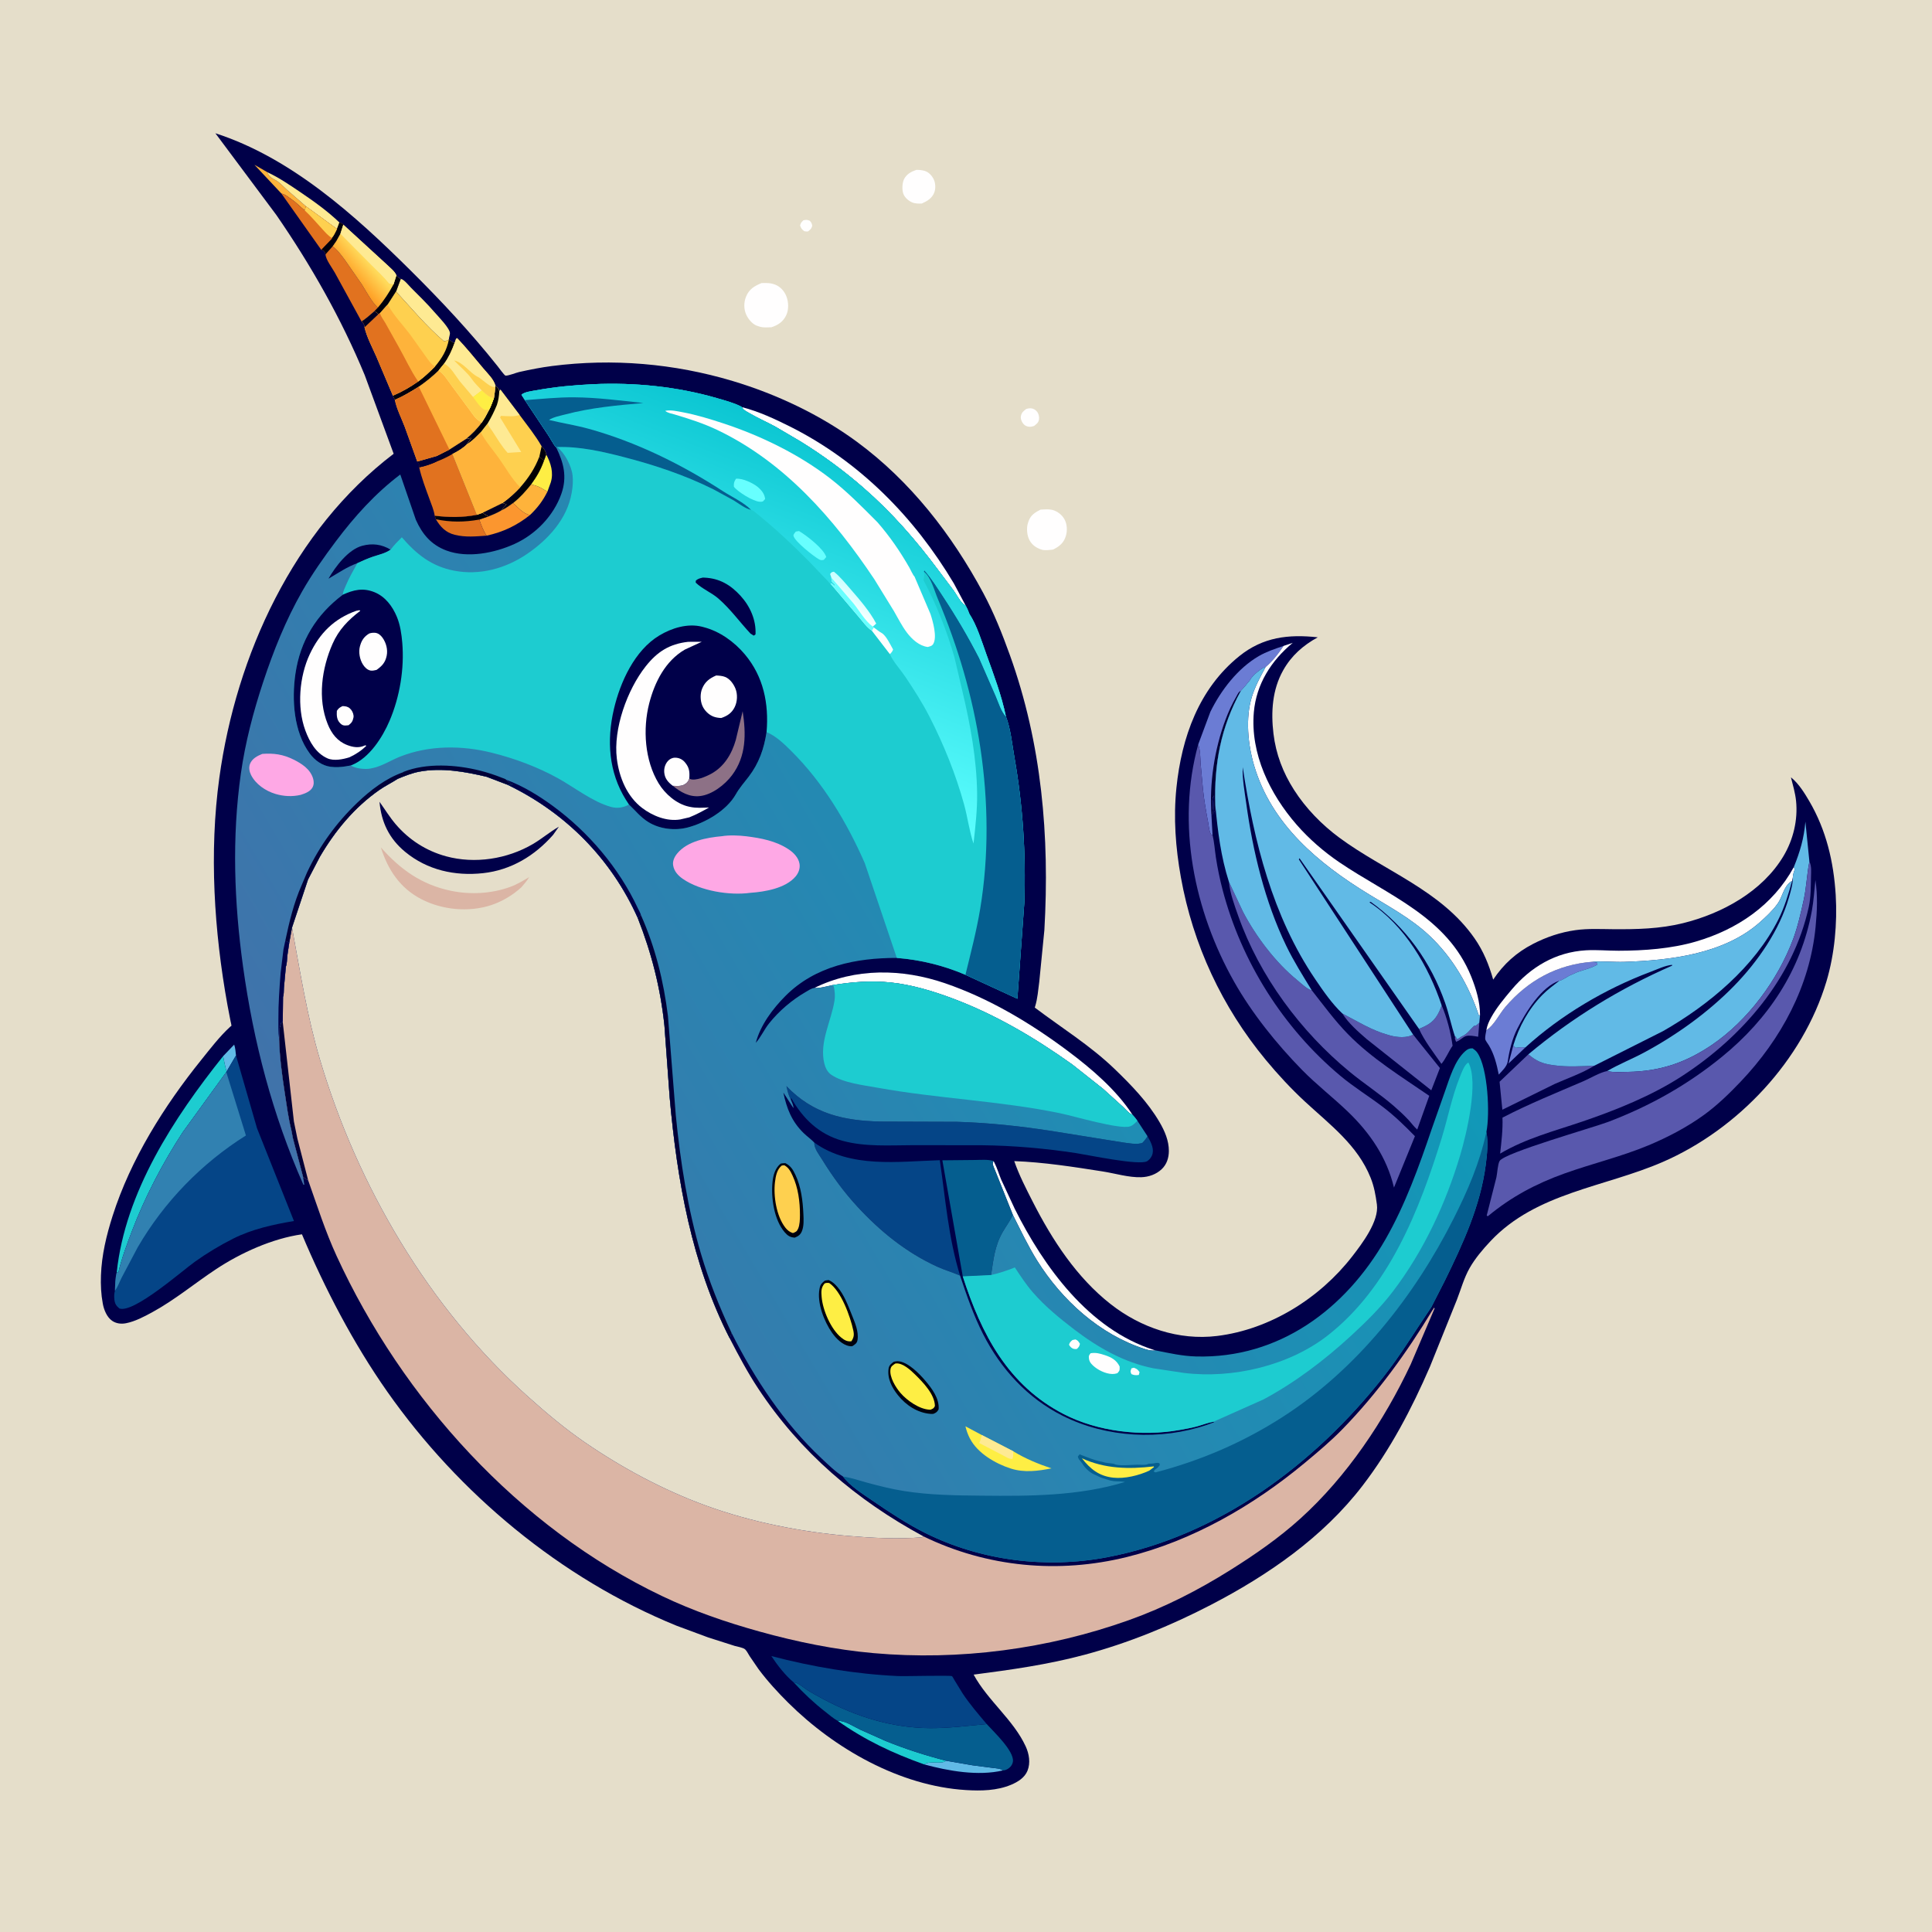 <svg version="1.1" xmlns="http://www.w3.org/2000/svg" style="display: block;" viewBox="0 0 2048 2048" width="1024" height="1024">
<defs>
	<linearGradient id="Gradient1" gradientUnits="userSpaceOnUse" x1="373.361" y1="292.8" x2="390.291" y2="278.009">
		<stop class="stop0" offset="0" stop-opacity="1" stop-color="rgb(255,160,38)"/>
		<stop class="stop1" offset="1" stop-opacity="1" stop-color="rgb(255,218,90)"/>
	</linearGradient>
	<linearGradient id="Gradient2" gradientUnits="userSpaceOnUse" x1="561.899" y1="513.602" x2="549.506" y2="507.131">
		<stop class="stop0" offset="0" stop-opacity="1" stop-color="rgb(0,0,0)"/>
		<stop class="stop1" offset="1" stop-opacity="1" stop-color="rgb(1,0,30)"/>
	</linearGradient>
	<linearGradient id="Gradient3" gradientUnits="userSpaceOnUse" x1="517.957" y1="443.646" x2="509.049" y2="439.79">
		<stop class="stop0" offset="0" stop-opacity="1" stop-color="rgb(0,0,0)"/>
		<stop class="stop1" offset="1" stop-opacity="1" stop-color="rgb(1,0,26)"/>
	</linearGradient>
	<linearGradient id="Gradient4" gradientUnits="userSpaceOnUse" x1="361.07" y1="1316.51" x2="1339.98" y2="737.539">
		<stop class="stop0" offset="0" stop-opacity="1" stop-color="rgb(65,114,170)"/>
		<stop class="stop1" offset="1" stop-opacity="1" stop-color="rgb(16,153,184)"/>
	</linearGradient>
	<linearGradient id="Gradient5" gradientUnits="userSpaceOnUse" x1="866.936" y1="462.49" x2="743.153" y2="779.662">
		<stop class="stop0" offset="0" stop-opacity="1" stop-color="rgb(11,198,210)"/>
		<stop class="stop1" offset="1" stop-opacity="1" stop-color="rgb(93,255,255)"/>
	</linearGradient>
	<linearGradient id="Gradient6" gradientUnits="userSpaceOnUse" x1="909.219" y1="626.31" x2="898.25" y2="642.018">
		<stop class="stop0" offset="0" stop-opacity="1" stop-color="rgb(203,255,255)"/>
		<stop class="stop1" offset="1" stop-opacity="1" stop-color="rgb(246,255,255)"/>
	</linearGradient>
</defs>
<path transform="translate(0,0)" fill="rgb(229,222,202)" d="M -0 -0 L 2048 0 L 2048 2048 L -0 2048 L -0 -0 z"/>
<path transform="translate(0,0)" fill="rgb(255,254,254)" d="M 851.665 233.5 C 854.601 232.941 855.668 232.77 858.5 234.095 C 860.197 236.01 860.637 236.968 861.009 239.5 C 859.898 242.885 859.197 243.16 856.5 245.31 C 855.073 245.558 853.919 245.277 852.5 245.062 C 849.754 242.822 849.38 242.304 848.1 239 C 848.99 236.044 849.396 235.631 851.665 233.5 z"/>
<path transform="translate(0,0)" fill="rgb(255,254,254)" d="M 1087.84 433.5 C 1089.31 433.049 1091.43 432.635 1093 432.822 C 1095.65 433.137 1097.88 434.503 1099.5 436.623 C 1100.99 438.579 1101.82 442.026 1101.41 444.5 C 1100.79 448.174 1098.88 449.342 1096.22 451.5 C 1094.59 452.007 1093.11 452.495 1091.38 452.402 C 1088.71 452.26 1086.48 451.322 1084.75 449.249 C 1082.98 447.138 1081.62 443.786 1082.22 441 C 1083.06 437.061 1084.88 435.849 1087.84 433.5 z"/>
<path transform="translate(0,0)" fill="rgb(255,254,254)" d="M 971.413 180.078 C 974.193 180.007 977.321 180.324 980 181.086 C 984.509 182.37 987.988 186.229 989.895 190.341 C 991.752 194.343 991.953 200.015 990.342 204.138 C 987.96 210.231 982.875 213.194 977.218 215.739 C 974.052 215.925 969.987 215.87 967.007 214.6 C 963.13 212.947 959.103 209.491 957.594 205.459 C 956.006 201.214 956.303 193.538 958.525 189.516 C 961.356 184.393 966.067 181.852 971.413 180.078 z"/>
<path transform="translate(0,0)" fill="rgb(255,254,254)" d="M 1103.09 540.19 C 1107 540.043 1111.46 539.56 1115.29 540.466 C 1120.69 541.743 1125.76 545.69 1128.43 550.552 C 1131.24 555.677 1131.52 562.475 1129.9 568 C 1127.72 575.455 1123.12 579.166 1116.42 582.517 C 1113.14 583.045 1107.47 583.662 1104.29 582.665 C 1098.68 580.912 1094.2 577.933 1091.33 572.686 C 1088.64 567.76 1087.92 559.915 1089.63 554.517 L 1089.98 553.5 L 1090.38 552.288 C 1092.62 545.998 1097.38 543.047 1103.09 540.19 z"/>
<path transform="translate(0,0)" fill="rgb(255,254,254)" d="M 807.245 300.059 C 812.521 299.884 817.073 299.823 822.022 301.857 C 827.418 304.076 831.448 308.701 833.585 314.066 C 835.987 320.095 836.267 328.211 833.435 334.165 C 830.143 341.085 824.79 344.626 817.683 346.918 C 813.727 347.056 809.484 347.436 805.636 346.355 L 804.5 346.004 L 802.032 345.191 C 797.243 343.222 793.097 338.145 791.017 333.5 C 788.345 327.529 788.387 320.517 790.839 314.481 C 794.103 306.444 799.708 303.217 807.245 300.059 z"/>
<path transform="translate(0,0)" fill="rgb(0,0,73)" d="M 228.323 141.262 C 308.639 167.201 376.133 228.097 435.047 286.518 C 467.317 318.517 499.12 352.539 527.431 388.109 C 528.385 389.307 534.717 398.062 535.842 398.18 C 538.814 398.491 546.937 395.114 550.416 394.338 C 561.807 391.801 573.463 389.487 585.042 388.004 C 649.465 379.75 714.509 385.274 776.719 403.903 C 822.979 417.756 869.408 439.64 908.389 468.352 C 965.249 510.233 1009.01 566.69 1042.25 628.538 C 1053.58 649.632 1062.43 671.934 1070.52 694.433 C 1104.35 788.426 1112.76 886.8 1107.08 985.897 L 1101.65 1040.85 C 1100.48 1049.53 1099.89 1058.43 1097.29 1066.83 L 1096.89 1068.06 C 1125.5 1089.67 1155.7 1108.25 1181.7 1133.32 C 1199.22 1150.21 1216.91 1168.46 1229.22 1189.62 C 1234.64 1198.94 1239.08 1209.11 1239.04 1220.09 C 1239 1227.4 1236.82 1234.31 1231.41 1239.41 C 1225.6 1244.88 1217.71 1247.65 1209.81 1247.9 C 1196.43 1248.32 1182.18 1243.87 1168.96 1241.79 C 1138 1236.93 1106.46 1231.98 1075.14 1230.82 C 1080.34 1245.81 1087.67 1259.99 1094.86 1274.09 C 1115.46 1314.48 1141.32 1354.23 1177.4 1382.48 C 1209.23 1407.4 1249.53 1421.14 1290.08 1416.19 C 1346.2 1409.33 1399.03 1376.2 1433.48 1331.74 C 1443.9 1318.3 1461.94 1294.52 1459.58 1276.86 C 1458.25 1266.96 1456.66 1257.84 1452.92 1248.5 C 1439.08 1213.84 1409.92 1192.34 1383.5 1167.9 C 1368.6 1154.12 1354.7 1139.13 1341.76 1123.5 C 1295.43 1067.53 1264.61 1001.45 1251.79 930 C 1246.15 898.522 1243.78 866.896 1247.07 835 C 1252.57 781.68 1270.84 729.958 1313.82 695.438 C 1338.89 675.311 1365.85 672.165 1396.88 675.585 C 1381.33 684.115 1368.96 694.987 1360.2 710.583 C 1348.65 731.125 1347.16 754.783 1349.93 777.766 C 1352.53 799.369 1359.99 818.933 1371.69 837.255 C 1384.15 856.795 1401.14 874.225 1419.75 887.972 C 1467.85 923.496 1527.56 943.696 1563.05 994.615 C 1572.48 1008.15 1578.35 1022.66 1582.84 1038.44 C 1593.93 1021.86 1607.45 1009.66 1625.25 1000.5 C 1639.3 993.267 1654.44 988.179 1670.11 985.994 C 1683.29 984.155 1696.9 984.904 1710.18 984.999 C 1735.18 985.177 1759.59 984.625 1784 978.614 C 1825.42 968.416 1868.24 945.01 1890.62 907.385 C 1900.96 890.007 1905.97 869.156 1903.9 849 C 1903.03 840.632 1900.56 832.2 1898.49 824.057 L 1899.21 824.598 C 1906.91 831.052 1912.79 840.512 1917.82 849.093 C 1935.86 879.847 1943.74 913.403 1945.93 948.75 C 1947.71 978.7 1944.73 1011.46 1936.15 1040.18 C 1911.1 1124.05 1842.36 1197.07 1762.57 1231.74 C 1700.82 1258.57 1628.42 1264.18 1580.01 1315.65 C 1571.89 1324.28 1563.76 1333.84 1557.88 1344.16 C 1551.87 1354.73 1548.72 1366.59 1544.34 1377.87 L 1515.68 1449.05 C 1496.35 1493.55 1473.99 1536.26 1444.38 1574.86 C 1402.36 1629.64 1344.06 1669.86 1283.34 1701.35 C 1240.87 1723.37 1195.84 1741.77 1149.57 1754.15 C 1110.52 1764.6 1072.08 1769.96 1032.09 1775.17 C 1047.07 1802.72 1074.22 1822.99 1087.23 1851.14 C 1090.91 1859.09 1092.56 1868.73 1089.17 1877.08 C 1086.16 1884.48 1078.89 1888.95 1071.83 1891.92 C 1056.81 1898.23 1040.02 1898.52 1024 1897.54 C 953.82 1893.24 884.732 1853.76 835.599 1805.02 C 824.479 1793.98 813.446 1781.94 804.091 1769.37 L 794.65 1755.57 C 793.31 1753.52 791.63 1750.03 789.878 1748.41 C 787.777 1746.48 781.681 1745.58 778.823 1744.73 L 750.639 1735.73 L 717.027 1723.27 C 594.36 1673.26 486.429 1583.26 410.48 1475.16 C 374.607 1424.1 344.293 1365.92 320.077 1308.42 C 288.735 1312.87 255.276 1328.01 229.077 1345.34 C 206.285 1360.41 185.403 1377.93 161.308 1391.07 C 152.905 1395.65 142.985 1400.88 133.5 1402.69 C 128.41 1403.66 123.172 1403.08 118.826 1400.07 C 113.22 1396.19 110.165 1388.4 108.973 1381.96 C 107.109 1371.89 106.663 1362.22 107.019 1352 C 107.771 1330.4 112.846 1309.37 119.382 1288.87 C 138.514 1228.87 173.986 1172.38 213.331 1123.55 C 222.945 1111.61 232.799 1098.66 244.104 1088.32 C 244.523 1087.94 245.214 1087.72 245.367 1087.18 C 245.462 1086.84 244.528 1083.12 244.399 1082.49 L 241.134 1065.47 C 226.965 987.051 221.607 903.62 232.509 824.43 C 250.372 694.664 311.189 561.739 417.294 481.015 L 386.639 397.696 C 361.935 337.987 329.622 281.071 292.957 227.922 L 228.323 141.262 z"/>
<path transform="translate(0,0)" fill="rgb(107,124,212)" d="M 1616.77 1110.47 L 1599.12 1127.37 L 1604.16 1108.16 L 1606.5 1110.71 C 1610.01 1110.3 1613.28 1109.72 1616.77 1110.47 z"/>
<path transform="translate(0,0)" fill="rgb(89,88,173)" d="M 1542.44 1099.03 L 1543.35 1099.01 L 1544.12 1101.66 L 1546 1101 C 1547.48 1100.22 1548.12 1099.21 1549.86 1098.49 C 1555.29 1096.22 1558.09 1091.61 1562.5 1087.51 C 1565.17 1087.5 1566.18 1085.79 1568.13 1084.09 L 1566.91 1098.99 L 1565.61 1098.77 C 1562.37 1098.24 1557.26 1097.27 1554.04 1098.28 C 1550.41 1099.43 1547.49 1103.23 1543.5 1104.3 C 1542.71 1102.18 1541.97 1101.29 1542.44 1099.03 z"/>
<path transform="translate(0,0)" fill="rgb(97,186,230)" d="M 236.512 1119.57 L 248.24 1107.34 C 249.547 1110.9 249.692 1115.07 250.173 1118.84 L 240.208 1135.78 C 238.505 1130.59 237.704 1124.9 236.512 1119.57 z"/>
<path transform="translate(0,0)" fill="rgb(254,179,59)" d="M 298.271 205.137 L 269.747 174.682 L 283.319 182.485 C 284.862 186.833 287.735 188.744 291.806 190.843 C 296.407 193.214 300.156 197.615 304 201.038 L 324.377 218.777 L 322.979 223.002 C 318.353 219.254 314.232 214.814 309.312 211.453 C 305.323 208.728 303.131 206.321 298.271 205.137 z"/>
<path transform="translate(0,0)" fill="rgb(254,238,68)" d="M 579.053 481.817 C 583.945 491.027 587.016 501 583.846 511.38 L 580.303 521.143 L 576.5 518.961 C 571.647 515.894 568.427 514.682 562.875 513.617 C 568.913 505.338 573.179 498.022 576.64 488.301 L 579.053 481.817 z"/>
<path transform="translate(0,0)" fill="rgb(97,186,230)" d="M 1002.96 1866.47 L 1030.96 1871.29 L 1053 1874.13 C 1056.37 1874.58 1060.43 1874.61 1063.18 1876.73 C 1036.91 1882.92 1005.3 1877.34 979.65 1870.33 C 986.581 1865.87 997.371 1870.78 1002.96 1866.47 z"/>
<path transform="translate(0,0)" fill="rgb(254,179,59)" d="M 543.943 533.138 C 551.18 527.493 557.145 520.735 562.875 513.617 C 568.427 514.682 571.647 515.894 576.5 518.961 L 580.303 521.143 C 575.485 530.914 569.593 538.559 561.699 546.064 C 554.066 544.096 549.511 538.414 543.943 533.138 z"/>
<path transform="translate(0,0)" fill="rgb(254,234,147)" d="M 283.319 182.485 C 295.876 188.373 307.053 196.014 318.503 203.778 C 332.902 213.542 347.256 223.786 359.824 235.871 L 357.265 242.775 L 324.377 218.777 L 304 201.038 C 300.156 197.615 296.407 193.214 291.806 190.843 C 287.735 188.744 284.862 186.833 283.319 182.485 z"/>
<path transform="translate(0,0)" fill="rgb(29,204,208)" d="M 888.095 1824.21 C 895.713 1823.82 904.828 1830.12 911.697 1833.41 L 938.871 1845.53 C 959.82 1854.03 981.065 1860.86 1002.96 1866.47 C 997.371 1870.78 986.581 1865.87 979.65 1870.33 C 946.488 1858.57 916.966 1844.67 888.095 1824.21 z"/>
<path transform="translate(0,0)" fill="rgb(251,150,47)" d="M 531.988 540.714 C 536.304 538.769 540.079 535.846 543.943 533.138 C 549.511 538.414 554.066 544.096 561.699 546.064 C 547.738 557.116 533.306 563.957 515.872 567.831 C 512.469 563.132 509.96 556.247 508.068 550.759 L 517.839 547.384 C 522.791 545.434 527.437 543.53 531.988 540.714 z"/>
<path transform="translate(0,0)" fill="rgb(225,114,31)" d="M 505.562 545.72 L 511.623 543.589 C 513.687 545.096 515.501 546.306 517.839 547.384 L 508.068 550.759 C 509.96 556.247 512.469 563.132 515.872 567.831 C 504.21 568.61 493.501 569.772 481.979 566.89 C 472.4 564.493 466.886 558.564 462.042 550.421 L 460.818 546.663 C 476.003 548.544 490.513 548.626 505.562 545.72 z"/>
<path transform="translate(0,0)" fill="rgb(0,0,13)" d="M 505.562 545.72 L 511.623 543.589 C 513.687 545.096 515.501 546.306 517.839 547.384 L 508.068 550.759 C 492.573 553.568 477.503 553.718 462.042 550.421 L 460.818 546.663 C 476.003 548.544 490.513 548.626 505.562 545.72 z"/>
<path transform="translate(0,0)" fill="rgb(89,88,173)" d="M 1528.23 1065.73 C 1533.83 1078.79 1537.86 1094.43 1539.81 1108.56 C 1535.64 1114.41 1532.48 1122.64 1527.97 1127.73 C 1520.17 1116.53 1509.75 1103.13 1504.23 1090.72 L 1510.98 1087.57 C 1520.66 1082.88 1524.81 1075.61 1528.23 1065.73 z"/>
<path transform="translate(0,0)" fill="rgb(254,234,147)" d="M 424.811 295.633 C 427.997 295.873 433.062 302.347 435.607 304.908 C 444.038 313.396 452.732 321.781 460.529 330.859 C 464.339 335.294 477.284 348.256 476.951 353.5 C 476.814 355.675 475.868 357.667 475.803 359.97 C 473.885 361.106 472.722 361.483 470.5 361.669 C 451.719 345.598 436.534 327.156 419.852 309.069 L 424.811 295.633 z"/>
<path transform="translate(0,0)" fill="rgb(225,114,31)" d="M 298.271 205.137 C 303.131 206.321 305.323 208.728 309.312 211.453 C 314.232 214.814 318.353 219.254 322.979 223.002 L 324.377 218.777 L 357.265 242.775 L 359.824 235.871 C 361.733 236.535 362.408 236.8 363.955 238.197 L 360.869 247.805 L 356.606 255.475 L 352.649 261.198 L 345.082 269.717 L 344.246 266.99 C 343.25 265.388 342.151 265.263 340.521 264.783 L 298.271 205.137 z"/>
<path transform="translate(0,0)" fill="rgb(0,0,13)" d="M 359.824 235.871 C 361.733 236.535 362.408 236.8 363.955 238.197 L 360.869 247.805 L 356.606 255.475 L 352.649 261.198 L 345.082 269.717 L 344.246 266.99 C 343.25 265.388 342.151 265.263 340.521 264.783 L 351.929 252.93 L 351.82 252.199 C 354.143 249.461 355.636 245.966 357.265 242.775 L 359.824 235.871 z"/>
<path transform="translate(0,0)" fill="rgb(254,208,79)" d="M 324.377 218.777 L 357.265 242.775 C 355.636 245.966 354.143 249.461 351.82 252.199 C 348.079 250.208 344.553 245.993 341.68 242.894 C 335.501 236.23 329.674 229.159 322.979 223.002 L 324.377 218.777 z"/>
<path transform="translate(0,0)" fill="rgb(255,254,254)" d="M 1073.68 1287.87 L 1055.46 1242.26 C 1054.66 1239.98 1052.39 1235.56 1052.37 1233.47 C 1052.37 1232.51 1052.9 1231.62 1053.16 1230.69 L 1053.92 1232.1 C 1056.95 1237.86 1058.83 1244.54 1061.37 1250.58 L 1075.74 1281.52 C 1106.48 1343 1154.39 1409.18 1223.15 1430.97 L 1225.07 1431.51 C 1221.05 1432.02 1217.41 1431.26 1213.59 1430.04 C 1165.71 1414.67 1125.56 1378.19 1099.27 1336.06 C 1089.67 1320.67 1081.87 1304.04 1073.68 1287.87 z"/>
<path transform="translate(0,0)" fill="rgb(225,114,31)" d="M 352.649 261.198 C 357.942 264.981 361.672 270.382 365.56 275.531 L 383.465 301.375 C 388.58 309.557 393.606 319.487 400.543 326.138 L 397.018 329.787 C 392.562 333.621 388.217 337.58 383.286 340.799 L 354.902 288.992 C 352.113 283.964 345.237 275.058 345.082 269.717 L 352.649 261.198 z"/>
<path transform="translate(0,0)" fill="rgb(89,88,173)" d="M 1422.97 1074.37 C 1439.18 1082.72 1454.17 1092.35 1472 1097.18 L 1473.87 1097.71 C 1481.27 1099.69 1491.09 1100.48 1498 1096.77 C 1498.19 1096.79 1501.47 1101.16 1501.84 1101.63 L 1526.37 1132.17 L 1517.22 1155.77 L 1448.82 1101.54 C 1439.79 1093.69 1429.3 1084.61 1422.97 1074.37 z"/>
<path transform="translate(0,0)" fill="rgb(89,88,173)" d="M 1620.11 1117.65 C 1628.53 1124.74 1634.94 1127.55 1646 1129.04 L 1647.85 1129.3 C 1661.49 1131.18 1676.33 1130.24 1690.08 1129.68 C 1677.35 1137.62 1661.73 1142.95 1648 1149.06 L 1592.56 1176.35 L 1589.61 1146.7 L 1620.11 1117.65 z"/>
<path transform="translate(0,0)" fill="rgb(255,254,254)" d="M 786.376 431.557 C 804.117 436.045 821.752 444.266 838.04 452.464 C 911.35 489.36 969.284 548.319 1011.12 618.438 L 1023.55 641.73 L 1022.92 641.535 C 1018.85 639.76 1013.94 630.351 1011.23 626.49 L 994.671 604.487 C 970.716 572.328 945.731 543.691 915.525 517.297 C 894.675 499.078 872.285 482.658 848.744 468.078 L 821.867 452.289 C 812.785 447.329 803.222 443.202 794.3 437.965 C 791.162 436.124 788.059 434.84 786.376 431.557 z"/>
<path transform="translate(0,0)" fill="rgb(29,204,208)" d="M 236.512 1119.57 C 237.704 1124.9 238.505 1130.59 240.208 1135.78 L 239.867 1136.48 L 193.624 1200.35 C 172.378 1233 153.592 1268.82 139.804 1305.25 C 134.434 1319.43 128.913 1334.06 125.5 1348.86 L 124.323 1349.15 L 123.745 1348.78 C 132.613 1263.83 184.336 1184.85 236.512 1119.57 z"/>
<path transform="translate(0,0)" fill="url(#Gradient1)" d="M 363.955 238.197 L 410.102 280.492 C 413.165 283.562 418.899 287.888 420.199 291.99 C 421.708 293.633 422.729 294.771 424.811 295.633 L 419.852 309.069 L 411.026 322.758 L 402.852 331.976 L 401.199 333 L 397.018 329.787 L 400.543 326.138 C 393.606 319.487 388.58 309.557 383.465 301.375 L 365.56 275.531 C 361.672 270.382 357.942 264.981 352.649 261.198 L 356.606 255.475 L 360.869 247.805 L 363.955 238.197 z"/>
<path transform="translate(0,0)" fill="rgb(0,0,13)" d="M 420.199 291.99 C 421.708 293.633 422.729 294.771 424.811 295.633 L 419.852 309.069 L 411.026 322.758 L 402.852 331.976 L 401.199 333 L 397.018 329.787 L 400.543 326.138 C 407.203 318.184 412.273 310.477 417.217 301.35 L 420.199 291.99 z"/>
<path transform="translate(0,0)" fill="rgb(254,234,147)" d="M 363.955 238.197 L 410.102 280.492 C 413.165 283.562 418.899 287.888 420.199 291.99 L 417.217 301.35 L 412.5 300.601 C 406.84 293.518 399.883 287.177 393.494 280.729 L 360.869 247.805 L 363.955 238.197 z"/>
<path transform="translate(0,0)" fill="rgb(107,124,212)" d="M 1575.58 1092.07 C 1583.95 1086.74 1589.17 1075.11 1595.72 1067.46 C 1620.04 1039.02 1650.82 1022.4 1688.03 1019.53 L 1693.06 1020.5 L 1693.32 1022.5 C 1686.92 1026.28 1679.61 1027.86 1672.63 1030.27 C 1669.96 1031.19 1667.61 1032.74 1664.95 1033.59 C 1662.97 1034.24 1654.63 1040.06 1653.12 1039.52 C 1633.81 1045.89 1617.25 1073.1 1608.44 1090.39 C 1603.09 1100.89 1599.97 1113.59 1598.25 1125.21 C 1597.46 1130.54 1592.2 1135.24 1588.75 1139.13 C 1586.58 1128.24 1584 1117.71 1578.26 1108.08 C 1577.32 1106.51 1574.61 1103.11 1574.38 1101.44 C 1574.1 1099.46 1575.13 1094.08 1575.58 1092.07 z"/>
<path transform="translate(0,0)" fill="rgb(225,114,31)" d="M 493.799 465.399 L 499.295 464.219 C 499.242 466.048 496.043 468.767 495.131 470.805 C 491.121 474.991 484.802 478.753 479.62 481.286 L 505.562 545.72 C 490.513 548.626 476.003 548.544 460.818 546.663 C 459.862 540.569 457.366 534.789 455.269 529.017 C 451.316 518.134 446.875 506.683 444.35 495.382 C 444.666 491.774 444.607 492.052 442.289 489.234 L 462.829 483.431 L 476.412 476.544 L 493.799 465.399 z"/>
<path transform="translate(0,0)" fill="rgb(1,0,35)" d="M 493.799 465.399 L 499.295 464.219 C 499.242 466.048 496.043 468.767 495.131 470.805 C 491.121 474.991 484.802 478.753 479.62 481.286 C 474.078 484.515 468.7 487.053 462.703 489.327 C 456.944 492.048 450.602 494.145 444.35 495.382 C 444.666 491.774 444.607 492.052 442.289 489.234 L 462.829 483.431 L 476.412 476.544 L 493.799 465.399 z"/>
<path transform="translate(0,0)" fill="rgb(1,0,56)" d="M 462.829 483.431 L 463.699 483.542 C 468.988 483.941 473.665 480.613 478.094 478.096 L 478.005 479.005 L 473.187 481.838 C 471.458 482.909 469.766 483.167 468.005 484.005 C 466.012 484.953 463.775 487.479 462.703 489.327 C 456.944 492.048 450.602 494.145 444.35 495.382 C 444.666 491.774 444.607 492.052 442.289 489.234 L 462.829 483.431 z"/>
<path transform="translate(0,0)" fill="rgb(107,124,212)" d="M 1270.15 789.152 L 1283.06 754.535 C 1294.28 731.652 1312.16 708.366 1334.44 695.447 C 1342.53 690.754 1351.78 687.679 1360.61 684.708 C 1356.15 691.8 1348.07 701.988 1341.6 707.073 C 1338.4 708.254 1336.64 709.262 1334 711.49 L 1332.84 712.367 C 1329.78 714.818 1326.83 717.646 1324.99 720.995 C 1324.01 722.79 1322.13 723.944 1320.99 725.995 L 1315.45 732.207 C 1294.19 770.602 1286.85 809.991 1288.29 853.573 C 1288.17 855.911 1288.48 858.995 1287.25 860.995 C 1286.01 855.853 1286.78 851.612 1287 846.5 L 1286.75 843.25 C 1284.12 847.631 1284.52 855.806 1285.63 860.723 L 1285.98 861.976 L 1285.14 863.535 L 1284.16 863.814 L 1285.32 884.905 L 1284.59 885.474 C 1281.72 882.332 1281.49 876.046 1280.71 871.906 C 1278.48 860.035 1276.4 848.469 1275.16 836.424 L 1272.69 809.125 C 1272.27 802.366 1272.49 795.581 1270.15 789.152 z"/>
<path transform="translate(0,0)" fill="rgb(1,0,56)" d="M 1284.16 863.814 C 1281.89 830.519 1287.36 794.168 1299.05 763 C 1302.2 754.581 1305.87 746.453 1310.4 738.684 C 1311.88 736.149 1312.75 733.438 1315.45 732.207 C 1294.19 770.602 1286.85 809.991 1288.29 853.573 C 1288.17 855.911 1288.48 858.995 1287.25 860.995 C 1286.01 855.853 1286.78 851.612 1287 846.5 L 1286.75 843.25 C 1284.12 847.631 1284.52 855.806 1285.63 860.723 L 1285.98 861.976 L 1285.14 863.535 L 1284.16 863.814 z"/>
<path transform="translate(0,0)" fill="rgb(255,254,254)" d="M 863.147 1047.31 C 906.661 1025.81 956.418 1026.76 1001.64 1042.23 C 1048.67 1058.32 1092.39 1084.5 1132.04 1114.16 C 1156.96 1132.8 1183.3 1155.26 1200.43 1181.57 C 1196.96 1180.66 1192.94 1175.67 1190.32 1173.22 L 1169.17 1154.09 L 1136.63 1128.37 C 1096.99 1100.09 1055.21 1075.4 1009.5 1058.29 C 988.8 1050.54 966.222 1043.75 944.161 1041.47 C 923.422 1039.33 902.735 1040.89 882.238 1044.33 C 876.343 1045.5 869.11 1047.75 863.147 1047.31 z"/>
<path transform="translate(0,0)" fill="rgb(255,254,254)" d="M 1901.5 919.166 C 1902.11 920.623 1902.68 920.988 1902.15 922.524 C 1901.3 924.969 1900.58 927.251 1900.51 929.86 L 1899.69 933.804 L 1898.88 934.297 C 1890.55 939.698 1889.83 950.374 1884.15 958.216 C 1878.95 965.404 1871.83 972.082 1865.17 977.941 C 1827.16 1011.39 1770.46 1018.01 1721.94 1019.61 C 1710.64 1019.98 1699.28 1018.62 1688.03 1019.53 C 1650.82 1022.4 1620.04 1039.02 1595.72 1067.46 C 1589.17 1075.11 1583.95 1086.74 1575.58 1092.07 C 1576.46 1087.05 1578.22 1083.01 1580.65 1078.6 C 1586.45 1068.06 1594.42 1058.56 1602.13 1049.37 C 1622.5 1025.11 1649.12 1009.24 1681.07 1007.37 C 1692.61 1006.69 1704.21 1007.84 1715.78 1007.82 C 1742.96 1007.77 1771.86 1005.68 1798 998.01 C 1841.54 985.231 1879.46 959.559 1901.5 919.166 z"/>
<path transform="translate(0,0)" fill="rgb(255,254,254)" d="M 1360.61 684.708 L 1370.37 681.421 C 1347.65 700.215 1331.74 725.029 1329.12 755 C 1325.29 799.027 1346.2 841.775 1374.47 874.193 C 1387.57 889.22 1403.33 902.906 1419.83 914.103 C 1471.97 949.49 1534.17 972.075 1559.57 1035.26 C 1564.72 1048.06 1568.93 1062.14 1568.89 1076.06 L 1567.69 1076.56 C 1556.92 1044.36 1539.63 1014.51 1514.59 991.196 C 1495.77 973.684 1472.8 961.259 1451 947.939 C 1397.46 915.219 1347.82 873.919 1329.4 811.5 C 1322.8 789.132 1320.06 761.041 1327.08 738.5 C 1330.62 727.131 1335.99 717.483 1341.6 707.073 C 1348.07 701.988 1356.15 691.8 1360.61 684.708 z"/>
<path transform="translate(0,0)" fill="rgb(5,94,143)" d="M 841.342 1783.4 C 846.093 1783.58 851.105 1788.36 855 1790.94 C 860.541 1794.61 866.486 1797.76 872.333 1800.9 C 907.689 1819.9 946.269 1831.83 986.742 1831.9 C 1006.53 1831.94 1026.3 1829.34 1045.97 1827.58 C 1053.43 1835.81 1074.86 1855.93 1073.77 1867 C 1073.44 1870.33 1071.32 1873.22 1068.5 1874.99 C 1067.18 1875.83 1064.76 1876.86 1063.18 1876.73 C 1060.43 1874.61 1056.37 1874.58 1053 1874.13 L 1030.96 1871.29 L 1002.96 1866.47 C 981.065 1860.86 959.82 1854.03 938.871 1845.53 L 911.697 1833.41 C 904.828 1830.12 895.713 1823.82 888.095 1824.21 C 883.429 1821.7 878.991 1817.77 874.788 1814.49 C 862.683 1805.05 851.695 1794.72 841.342 1783.4 z"/>
<path transform="translate(0,0)" fill="rgb(254,208,79)" d="M 411.026 322.758 L 419.852 309.069 C 436.534 327.156 451.719 345.598 470.5 361.669 C 472.722 361.483 473.885 361.106 475.803 359.97 C 477.815 361.588 479.424 362.747 481.816 363.8 C 478.91 371.802 475.807 378.568 470.82 385.566 L 464.963 392.764 C 458.315 399.215 451.565 404.699 443.932 409.926 C 435.678 415.162 427.559 419.987 418.585 423.887 L 416.469 419.441 L 398.99 378.13 C 394.649 368.279 388.807 357.394 386.395 346.97 C 386.028 343.312 385.929 343.391 383.286 340.799 C 388.217 337.58 392.562 333.621 397.018 329.787 L 401.199 333 L 402.852 331.976 L 411.026 322.758 z"/>
<path transform="translate(0,0)" fill="rgb(0,0,13)" d="M 475.803 359.97 C 477.815 361.588 479.424 362.747 481.816 363.8 C 478.91 371.802 475.807 378.568 470.82 385.566 L 464.963 392.764 C 458.315 399.215 451.565 404.699 443.932 409.926 C 435.678 415.162 427.559 419.987 418.585 423.887 L 416.469 419.441 C 426.077 415.42 434.827 410.358 443.347 404.397 C 449.823 399.57 455.426 394.312 461.108 388.58 C 468.541 379.593 473.603 371.55 475.803 359.97 z"/>
<path transform="translate(0,0)" fill="rgb(254,179,59)" d="M 402.852 331.976 L 411.026 322.758 C 416.996 334.068 427.025 344.371 434.764 354.619 L 450.298 376.439 C 453.651 381.036 456.21 385.443 461.108 388.58 C 455.426 394.312 449.823 399.57 443.347 404.397 C 435.491 393.045 429.723 380.12 422.925 368.125 L 408.573 342.44 C 406.534 338.787 404.004 336.085 402.852 331.976 z"/>
<path transform="translate(0,0)" fill="rgb(225,114,31)" d="M 397.018 329.787 L 401.199 333 L 402.852 331.976 C 404.004 336.085 406.534 338.787 408.573 342.44 L 422.925 368.125 C 429.723 380.12 435.491 393.045 443.347 404.397 C 434.827 410.358 426.077 415.42 416.469 419.441 L 398.99 378.13 C 394.649 368.279 388.807 357.394 386.395 346.97 C 386.028 343.312 385.929 343.391 383.286 340.799 C 388.217 337.58 392.562 333.621 397.018 329.787 z"/>
<path transform="translate(0,0)" fill="rgb(1,0,35)" d="M 397.018 329.787 L 401.199 333 L 386.395 346.97 C 386.028 343.312 385.929 343.391 383.286 340.799 C 388.217 337.58 392.562 333.621 397.018 329.787 z"/>
<path transform="translate(0,0)" fill="rgb(5,94,143)" d="M 1020.57 1353.01 L 998.943 1229.98 L 1033.53 1229.63 C 1039.8 1229.59 1047.16 1228.85 1053.16 1230.69 C 1052.9 1231.62 1052.37 1232.51 1052.37 1233.47 C 1052.39 1235.56 1054.66 1239.98 1055.46 1242.26 L 1073.68 1287.87 L 1073.15 1288.98 C 1070.11 1295.18 1065.94 1300.6 1062.55 1306.61 C 1054.36 1321.1 1053.05 1335.48 1050.59 1351.58 L 1020.57 1353.01 z"/>
<path transform="translate(0,0)" fill="rgb(89,88,173)" d="M 1302.68 934.704 L 1317.72 966.712 C 1331.35 992.655 1351.98 1020.1 1374.76 1038.68 C 1378.33 1041.59 1385.12 1048.14 1389.47 1049.45 L 1390.43 1049.62 C 1403.03 1065.57 1414.48 1081.45 1428.74 1096.09 C 1453.93 1121.95 1485.48 1141.25 1515.08 1161.62 L 1502.32 1197.37 C 1498.82 1194.35 1496.08 1190.4 1492.92 1187.02 C 1488.13 1181.9 1482.87 1177.05 1477.57 1172.46 C 1462.68 1159.58 1446 1148.76 1430.77 1136.23 C 1378.69 1093.39 1335.29 1034.87 1312.68 971.175 C 1308.54 959.516 1303.9 947.036 1302.68 934.704 z"/>
<path transform="translate(0,0)" fill="rgb(254,208,79)" d="M 525.169 408.869 C 527.785 411.088 528.39 411.261 529.262 414.707 L 530.5 413.053 L 550.78 439.855 C 558.664 450.554 567.582 461.52 574.132 473.06 C 576.738 475.88 578.351 477.939 579.053 481.817 L 576.64 488.301 C 573.179 498.022 568.913 505.338 562.875 513.617 C 557.145 520.735 551.18 527.493 543.943 533.138 C 540.079 535.846 536.304 538.769 531.988 540.714 C 527.437 543.53 522.791 545.434 517.839 547.384 C 515.501 546.306 513.687 545.096 511.623 543.589 L 505.562 545.72 L 479.62 481.286 C 484.802 478.753 491.121 474.991 495.131 470.805 C 496.043 468.767 499.242 466.048 499.295 464.219 L 493.799 465.399 C 500.093 460.139 505.734 454.598 510.57 447.965 C 513.655 443.521 516.091 439.011 518.525 434.195 C 520.594 430.36 521.986 426.044 523.554 421.979 C 524.261 418.073 524.675 414.36 524.791 410.392 L 525.169 408.869 z"/>
<path transform="translate(0,0)" fill="rgb(0,0,13)" d="M 574.132 473.06 C 576.738 475.88 578.351 477.939 579.053 481.817 L 576.64 488.301 L 571.731 484.079 L 574.132 473.06 z"/>
<path transform="translate(0,0)" fill="url(#Gradient2)" d="M 571.731 484.079 L 576.64 488.301 C 573.179 498.022 568.913 505.338 562.875 513.617 C 557.145 520.735 551.18 527.493 543.943 533.138 C 540.079 535.846 536.304 538.769 531.988 540.714 C 533.018 538.612 532.401 539.447 534.011 537.808 C 535.094 536.706 535.948 535.745 536.847 534.5 L 532.561 533.347 C 539.612 528.249 545.54 522.932 551.487 516.581 C 560.345 506.522 566.91 496.574 571.731 484.079 z"/>
<path transform="translate(0,0)" fill="rgb(254,234,147)" d="M 525.169 408.869 C 527.785 411.088 528.39 411.261 529.262 414.707 L 530.5 413.053 L 550.78 439.855 C 544.836 442.054 537.321 441.078 531.031 440.854 L 530.104 442.502 L 552.504 479.122 L 538.142 480.048 C 531.716 473.068 527.071 464.87 521.887 457 C 520.048 454.208 517.971 451.988 516.985 448.723 L 509.541 458.234 C 505.052 462.706 500.694 467.664 495.131 470.805 C 496.043 468.767 499.242 466.048 499.295 464.219 L 493.799 465.399 C 500.093 460.139 505.734 454.598 510.57 447.965 C 513.655 443.521 516.091 439.011 518.525 434.195 C 520.594 430.36 521.986 426.044 523.554 421.979 C 524.261 418.073 524.675 414.36 524.791 410.392 L 525.169 408.869 z"/>
<path transform="translate(0,0)" fill="url(#Gradient3)" d="M 525.169 408.869 C 527.785 411.088 528.39 411.261 529.262 414.707 C 528.975 419.921 528.387 424.256 526.72 429.276 C 523.94 436.079 520.787 442.425 516.985 448.723 L 509.541 458.234 C 505.052 462.706 500.694 467.664 495.131 470.805 C 496.043 468.767 499.242 466.048 499.295 464.219 L 493.799 465.399 C 500.093 460.139 505.734 454.598 510.57 447.965 C 513.655 443.521 516.091 439.011 518.525 434.195 C 520.594 430.36 521.986 426.044 523.554 421.979 C 524.261 418.073 524.675 414.36 524.791 410.392 L 525.169 408.869 z"/>
<path transform="translate(0,0)" fill="rgb(254,179,59)" d="M 509.541 458.234 C 514.774 468.088 522.573 476.905 529.048 486 C 536.088 495.891 542.828 508.194 551.487 516.581 C 545.54 522.932 539.612 528.249 532.561 533.347 L 536.847 534.5 C 535.948 535.745 535.094 536.706 534.011 537.808 C 532.401 539.447 533.018 538.612 531.988 540.714 C 527.437 543.53 522.791 545.434 517.839 547.384 C 515.501 546.306 513.687 545.096 511.623 543.589 L 505.562 545.72 L 479.62 481.286 C 484.802 478.753 491.121 474.991 495.131 470.805 C 500.694 467.664 505.052 462.706 509.541 458.234 z"/>
<path transform="translate(0,0)" fill="rgb(1,0,35)" d="M 532.561 533.347 L 536.847 534.5 C 535.948 535.745 535.094 536.706 534.011 537.808 C 532.401 539.447 533.018 538.612 531.988 540.714 C 527.437 543.53 522.791 545.434 517.839 547.384 C 515.501 546.306 513.687 545.096 511.623 543.589 L 532.561 533.347 z"/>
<path transform="translate(0,0)" fill="rgb(254,179,59)" d="M 481.816 363.8 L 483.5 358.921 L 484.681 358.5 C 494.431 368.694 503.272 379.792 512.371 390.573 C 516.638 395.629 523.663 402.27 525.169 408.869 L 524.791 410.392 C 524.675 414.36 524.261 418.073 523.554 421.979 C 521.986 426.044 520.594 430.36 518.525 434.195 C 516.091 439.011 513.655 443.521 510.57 447.965 C 505.734 454.598 500.093 460.139 493.799 465.399 L 476.412 476.544 L 462.829 483.431 L 442.289 489.234 L 429.075 452.552 C 425.663 443.495 420.368 433.336 418.585 423.887 C 427.559 419.987 435.678 415.162 443.932 409.926 C 451.565 404.699 458.315 399.215 464.963 392.764 L 470.82 385.566 C 475.807 378.568 478.91 371.802 481.816 363.8 z"/>
<path transform="translate(0,0)" fill="rgb(225,114,31)" d="M 418.585 423.887 C 427.559 419.987 435.678 415.162 443.932 409.926 L 476.412 476.544 L 462.829 483.431 L 442.289 489.234 L 429.075 452.552 C 425.663 443.495 420.368 433.336 418.585 423.887 z"/>
<path transform="translate(0,0)" fill="rgb(254,234,147)" d="M 481.816 363.8 L 483.5 358.921 L 484.681 358.5 C 494.431 368.694 503.272 379.792 512.371 390.573 C 516.638 395.629 523.663 402.27 525.169 408.869 L 524.791 410.392 C 524.675 414.36 524.261 418.073 523.554 421.979 C 521.986 426.044 520.594 430.36 518.525 434.195 C 516.091 439.011 513.655 443.521 510.57 447.965 L 509.511 447.164 C 503.828 443.997 501.448 439.496 497.662 434.376 L 477.79 407.492 C 473.775 402.187 470.679 396.452 464.963 392.764 L 470.82 385.566 C 475.807 378.568 478.91 371.802 481.816 363.8 z"/>
<path transform="translate(0,0)" fill="rgb(254,208,79)" d="M 510.716 413.863 C 507.196 410.056 503.131 406.115 500.167 401.857 C 495.148 394.648 487.48 388.619 481.425 382.139 C 491.091 384.152 497.658 394.99 506.328 399.421 C 511.385 402.006 517.958 409.411 523.05 410.196 L 524.791 410.392 C 524.675 414.36 524.261 418.073 523.554 421.979 C 518.008 421.266 514.568 417.593 510.716 413.863 z"/>
<path transform="translate(0,0)" fill="rgb(254,208,79)" d="M 470.82 385.566 C 477.868 388.789 482.64 398.037 487.356 404.116 L 501.514 420.896 L 510.716 413.863 C 514.568 417.593 518.008 421.266 523.554 421.979 C 521.986 426.044 520.594 430.36 518.525 434.195 C 516.091 439.011 513.655 443.521 510.57 447.965 L 509.511 447.164 C 503.828 443.997 501.448 439.496 497.662 434.376 L 477.79 407.492 C 473.775 402.187 470.679 396.452 464.963 392.764 L 470.82 385.566 z"/>
<path transform="translate(0,0)" fill="rgb(254,238,68)" d="M 510.716 413.863 C 514.568 417.593 518.008 421.266 523.554 421.979 C 521.986 426.044 520.594 430.36 518.525 434.195 L 514.749 434.497 C 509.915 433.967 504.469 424.72 501.514 420.896 L 510.716 413.863 z"/>
<path transform="translate(0,0)" fill="rgb(97,186,230)" d="M 1901.5 919.166 C 1908.09 902.822 1912.33 888.648 1913.79 871.001 L 1918.04 913.276 L 1917.83 914.356 C 1915.3 927.391 1914.89 940.777 1912.01 953.888 C 1908.93 967.886 1905.7 982.329 1900.69 995.763 C 1884.65 1038.73 1852.77 1081.85 1814.64 1107.67 C 1786.61 1126.65 1759.47 1135.74 1725.44 1136.24 C 1718.93 1136.33 1711.14 1136.91 1704.75 1135.61 L 1703.73 1135.34 C 1716.23 1128 1730.3 1122.48 1743.14 1115.55 C 1777.47 1097.03 1810.83 1073.06 1838.18 1045.09 C 1863.19 1019.51 1886.4 986.12 1896.31 951.409 C 1898.34 944.319 1900.59 937.295 1900.51 929.86 C 1900.58 927.251 1901.3 924.969 1902.15 922.524 C 1902.68 920.988 1902.11 920.623 1901.5 919.166 z"/>
<path transform="translate(0,0)" fill="rgb(89,88,173)" d="M 1918.04 913.276 C 1920.48 918.261 1919.86 923.927 1919.74 929.353 C 1919.52 939.91 1919.65 950.857 1917.41 961.203 C 1901.02 1036.82 1846.84 1099.19 1783.18 1140.59 C 1751.04 1161.49 1713.18 1176.72 1677 1189.01 C 1646.97 1199.21 1617.82 1206.59 1590.19 1222.87 C 1591.6 1210.26 1593.17 1197.46 1592.68 1184.75 C 1620.54 1170.24 1649.58 1158.57 1678.4 1146.17 C 1685.7 1143.03 1696.09 1136.74 1703.73 1135.34 L 1704.75 1135.61 C 1711.14 1136.91 1718.93 1136.33 1725.44 1136.24 C 1759.47 1135.74 1786.61 1126.65 1814.64 1107.67 C 1852.77 1081.85 1884.65 1038.73 1900.69 995.763 C 1905.7 982.329 1908.93 967.886 1912.01 953.888 C 1914.89 940.777 1915.3 927.391 1917.83 914.356 L 1918.04 913.276 z"/>
<path transform="translate(0,0)" fill="rgb(5,69,135)" d="M 838.308 1165.63 C 835.809 1161.04 834.805 1156.35 833.645 1151.31 C 861.643 1180.64 894.198 1188.04 933.486 1188.9 L 1014.55 1189.17 C 1048.15 1190.15 1082.45 1193.82 1115.65 1199.03 L 1188.94 1210.82 C 1194.58 1211.57 1206.22 1213.94 1211.26 1211.28 C 1213.24 1209.07 1214.93 1207.03 1216.42 1204.45 C 1219.37 1209.57 1223.08 1216.21 1221.89 1222.39 C 1221.23 1225.83 1218.96 1229.07 1216 1230.91 C 1208.04 1235.87 1152.65 1224.15 1140.53 1222.31 C 1107.71 1217.35 1074.12 1214.36 1040.93 1214.01 L 967.697 1213.94 C 943.061 1214 917.016 1215.88 893.044 1209.26 C 868.185 1202.4 851.179 1185.83 838.708 1164 L 838.308 1165.63 z"/>
<path transform="translate(0,0)" fill="rgb(5,69,135)" d="M 841.342 1783.4 C 832.404 1776.01 824.074 1765.2 817.659 1755.5 C 861.188 1766.94 906.997 1774.64 951.955 1776.69 C 959.478 1777.04 1007.28 1775.75 1009.15 1776.79 C 1009.59 1777.03 1011.49 1780.55 1011.78 1781.03 L 1020.55 1795.32 C 1028.2 1806.71 1037.11 1817.14 1045.97 1827.58 C 1026.3 1829.34 1006.53 1831.94 986.742 1831.9 C 946.269 1831.83 907.689 1819.9 872.333 1800.9 C 866.486 1797.76 860.541 1794.61 855 1790.94 C 851.105 1788.36 846.093 1783.58 841.342 1783.4 z"/>
<path transform="translate(0,0)" fill="rgb(5,69,135)" d="M 863.188 1211.19 C 901.563 1238.72 952.029 1231.19 996.235 1229.86 C 1002.22 1270.83 1005.36 1312.3 1017.69 1352.12 C 1009.7 1348.74 1001.39 1346.32 993.42 1342.69 C 960.827 1327.84 932.981 1305.27 908.813 1279.05 C 894.507 1263.54 882.358 1246.86 871.298 1228.92 C 868.073 1223.68 862.938 1217.46 863.188 1211.19 z"/>
<path transform="translate(0,0)" fill="rgb(89,88,173)" d="M 1270.15 789.152 C 1272.49 795.581 1272.27 802.366 1272.69 809.125 L 1275.16 836.424 C 1276.4 848.469 1278.48 860.035 1280.71 871.906 C 1281.49 876.046 1281.72 882.332 1284.59 885.474 L 1285.32 884.905 C 1287.22 892.681 1287.69 900.979 1288.9 908.906 C 1290.66 920.433 1293.02 931.821 1295.97 943.1 C 1315.92 1019.41 1360.19 1089.6 1420.72 1140.32 C 1435.02 1152.31 1450.95 1162.05 1465.79 1173.32 C 1478.17 1182.71 1489.05 1193.32 1499.88 1204.42 L 1477.67 1258.88 C 1470.1 1227.07 1452.34 1201.06 1428.98 1178.59 C 1413.02 1163.24 1395.52 1149.81 1379.98 1133.92 C 1353.28 1106.63 1327.13 1074.13 1308.29 1040.81 C 1265.78 965.635 1246.89 873.436 1270.15 789.152 z"/>
<path transform="translate(0,0)" fill="rgb(89,88,173)" d="M 1924.39 932.878 C 1926.94 949.539 1926.21 965.764 1924.61 982.469 C 1918.6 1045.25 1888.05 1101.5 1845.15 1146.62 C 1833.17 1159.21 1820.37 1171.63 1806.29 1181.85 C 1788.36 1194.85 1767.74 1205.64 1747.32 1214.15 C 1718.41 1226.19 1687.81 1233.39 1658.38 1243.95 C 1628.24 1254.76 1602.19 1268.58 1577.5 1289.01 L 1576.83 1289.13 L 1575.97 1288.5 L 1586.25 1248.05 C 1587.22 1243.6 1587.62 1234.25 1589.62 1230.72 C 1594.59 1221.95 1688.77 1195.34 1705 1189.16 C 1749 1172.41 1788.47 1150.24 1825.05 1120.49 C 1874.34 1080.42 1909.11 1028.59 1920.64 965.5 C 1922.6 954.759 1923.26 943.732 1924.39 932.878 z"/>
<path transform="translate(0,0)" fill="rgb(97,186,230)" d="M 1899.69 933.804 C 1895.99 947.393 1891.54 961.952 1885.21 974.551 C 1859.85 1025.01 1811.33 1065.32 1763 1092.97 L 1690.08 1129.68 C 1676.33 1130.24 1661.49 1131.18 1647.85 1129.3 L 1646 1129.04 C 1634.94 1127.55 1628.53 1124.74 1620.11 1117.65 C 1666.65 1078.76 1716.99 1047.95 1772.5 1023.62 L 1772.5 1022.77 C 1765.14 1023.43 1756.66 1027.57 1749.65 1030.2 C 1701.73 1048.17 1654.71 1075.98 1616.77 1110.47 C 1613.28 1109.72 1610.01 1110.3 1606.5 1110.71 L 1604.16 1108.16 C 1610.07 1088.54 1620.41 1069.46 1634.83 1054.77 C 1640.43 1049.06 1646.84 1044.43 1653.12 1039.52 C 1654.63 1040.06 1662.97 1034.24 1664.95 1033.59 C 1667.61 1032.74 1669.96 1031.19 1672.63 1030.27 C 1679.61 1027.86 1686.92 1026.28 1693.32 1022.5 L 1693.06 1020.5 L 1688.03 1019.53 C 1699.28 1018.62 1710.64 1019.98 1721.94 1019.61 C 1770.46 1018.01 1827.16 1011.39 1865.17 977.941 C 1871.83 972.082 1878.95 965.404 1884.15 958.216 C 1889.83 950.374 1890.55 939.698 1898.88 934.297 L 1899.69 933.804 z"/>
<path transform="translate(0,0)" fill="rgb(5,69,135)" d="M 250.173 1118.84 L 272.444 1195.98 L 311.59 1294.31 C 289.389 1298.11 267.337 1302.85 247.061 1313.06 C 232.877 1320.2 219.548 1328.28 206.6 1337.48 C 193.339 1346.89 141.489 1392.62 126.5 1387.02 C 123.001 1384.01 121.638 1381.8 121.206 1377.15 C 120.908 1373.94 120.988 1371.26 121.857 1368.17 C 122.039 1361.9 122.164 1354.84 123.745 1348.78 L 124.323 1349.15 L 125.5 1348.86 C 128.913 1334.06 134.434 1319.43 139.804 1305.25 C 153.592 1268.82 172.378 1233 193.624 1200.35 L 239.867 1136.48 L 240.208 1135.78 L 250.173 1118.84 z"/>
<path transform="translate(0,0)" fill="rgb(49,129,177)" d="M 239.867 1136.48 L 260.683 1203.65 C 213.702 1233.15 173.837 1274.19 145.969 1322.21 L 128.884 1354.5 C 126.68 1358.82 124.86 1364.41 121.857 1368.17 C 122.039 1361.9 122.164 1354.84 123.745 1348.78 L 124.323 1349.15 L 125.5 1348.86 C 128.913 1334.06 134.434 1319.43 139.804 1305.25 C 153.592 1268.82 172.378 1233 193.624 1200.35 L 239.867 1136.48 z"/>
<path transform="translate(0,0)" fill="rgb(97,186,230)" d="M 1341.6 707.073 C 1335.99 717.483 1330.62 727.131 1327.08 738.5 C 1320.06 761.041 1322.8 789.132 1329.4 811.5 C 1347.82 873.919 1397.46 915.219 1451 947.939 C 1472.8 961.259 1495.77 973.684 1514.59 991.196 C 1539.63 1014.51 1556.92 1044.36 1567.69 1076.56 L 1568.89 1076.06 L 1568.13 1084.09 C 1566.18 1085.79 1565.17 1087.5 1562.5 1087.51 C 1558.09 1091.61 1555.29 1096.22 1549.86 1098.49 C 1548.12 1099.21 1547.48 1100.22 1546 1101 L 1544.12 1101.66 L 1543.35 1099.01 L 1542.44 1099.03 C 1538.41 1087.25 1536.01 1074.93 1531.89 1063.14 C 1516.83 1020.03 1490.19 982.57 1453 955.991 L 1451.62 956.5 C 1488.92 980.745 1514.48 1024.5 1528.23 1065.73 C 1524.81 1075.61 1520.66 1082.88 1510.98 1087.57 L 1504.23 1090.72 L 1377.5 909.742 L 1376.84 911 L 1498 1096.77 C 1491.09 1100.48 1481.27 1099.69 1473.87 1097.71 L 1472 1097.18 C 1454.17 1092.35 1439.18 1082.72 1422.97 1074.37 C 1411.9 1063.95 1402.64 1050.44 1394.14 1037.91 C 1348.91 971.17 1329.21 892.001 1317.33 813.224 C 1316.77 825.449 1319.31 838.818 1320.98 851 C 1327.99 902.287 1340.85 955.802 1363.42 1002.5 C 1371.33 1018.88 1380.98 1034.13 1390.43 1049.62 L 1389.47 1049.45 C 1385.12 1048.14 1378.33 1041.59 1374.76 1038.68 C 1351.98 1020.1 1331.35 992.655 1317.72 966.712 L 1302.68 934.704 C 1294.18 908.114 1290.85 881.26 1288.29 853.573 C 1286.85 809.991 1294.19 770.602 1315.45 732.207 L 1320.99 725.995 C 1322.13 723.944 1324.01 722.79 1324.99 720.995 C 1326.83 717.646 1329.78 714.818 1332.84 712.367 L 1334 711.49 C 1336.64 709.262 1338.4 708.254 1341.6 707.073 z"/>
<path transform="translate(0,0)" fill="rgb(219,181,165)" d="M 309.536 983.256 C 318.263 1030.35 325.447 1076.91 339.11 1123 C 379.013 1257.61 454.578 1386.4 559.55 1480.33 C 578.876 1497.62 598.585 1514.26 620 1528.96 C 659.321 1555.95 703.131 1579.51 748 1595.88 C 795.873 1613.35 848.227 1623.74 898.926 1628.11 C 924.324 1630.29 951.921 1631.76 977.346 1629.59 L 978.907 1628.61 C 1046.33 1661.37 1122.09 1668.47 1194.79 1650.44 C 1264.18 1633.23 1328.53 1596.13 1383.19 1550.66 C 1397.05 1539.13 1410.89 1527.51 1423.46 1514.57 C 1460.24 1476.71 1491.09 1434.04 1518.38 1389 L 1520.31 1386.16 L 1520.72 1387 L 1495.46 1446.18 C 1467.37 1505.93 1427.76 1565.14 1378.55 1609.67 C 1355.63 1630.41 1330.35 1647.92 1304.2 1664.31 C 1270.05 1685.73 1234.7 1703.84 1196.67 1717.41 C 1110.67 1748.12 1016.94 1760.49 925.908 1752.38 C 885.189 1748.75 844.793 1740.51 805.449 1729.59 C 769.664 1719.66 735.073 1707.78 701.495 1691.74 C 549.819 1619.32 426.633 1483.13 356.871 1331.48 C 344.834 1305.31 336.258 1278.25 326.675 1251.18 L 321.313 1247.8 L 310.448 1206.41 L 308.876 1198.16 C 305.595 1185.03 303.82 1171.37 301.783 1158 C 298.88 1138.95 296.335 1120.37 295.858 1101.06 C 296.415 1097.34 296.273 1093.41 296.373 1089.64 L 298.053 1084 L 299.728 1083.42 L 300.043 1056.68 C 301.04 1054.6 300.753 1049.44 300.979 1047 L 303.076 1024.51 C 304.29 1021.96 304.215 1016.14 304.589 1013.14 L 306.654 999.208 L 309.536 983.256 z"/>
<path transform="translate(0,0)" fill="rgb(1,0,56)" d="M 296.373 1089.64 L 298.053 1084 L 299.728 1083.42 L 311.548 1188.83 L 315.229 1206.86 L 326.675 1251.18 L 321.313 1247.8 L 310.448 1206.41 L 308.876 1198.16 C 305.595 1185.03 303.82 1171.37 301.783 1158 C 298.88 1138.95 296.335 1120.37 295.858 1101.06 C 296.415 1097.34 296.273 1093.41 296.373 1089.64 z"/>
<path transform="translate(0,0)" fill="rgb(229,222,202)" d="M 421.672 825.576 C 429.069 822.541 436.654 819.464 444.543 817.98 C 468.156 813.538 492.862 817.981 515.872 823.432 L 537.964 831.86 C 599.642 861.509 647.998 910.431 676.077 973.162 C 690.76 1010.54 700.117 1047.24 704.336 1087.23 L 709.871 1163.19 C 717.747 1251.19 733.086 1339.62 773.701 1419.03 C 782.983 1437.01 792.567 1455.02 803.735 1471.92 C 848.459 1539.6 907.89 1590.25 978.907 1628.61 L 977.346 1629.59 C 951.921 1631.76 924.324 1630.29 898.926 1628.11 C 848.227 1623.74 795.873 1613.35 748 1595.88 C 703.131 1579.51 659.321 1555.95 620 1528.96 C 598.585 1514.26 578.876 1497.62 559.55 1480.33 C 454.578 1386.4 379.013 1257.61 339.11 1123 C 325.447 1076.91 318.263 1030.35 309.536 983.256 L 326.508 932.336 L 339.057 908.263 C 355.195 880.693 375.521 856.083 401.774 837.632 C 408.121 833.172 415.164 829.791 421.672 825.576 z"/>
<path transform="translate(0,0)" fill="rgb(219,181,165)" d="M 403.732 898.283 C 424.456 921.744 446.997 937.838 478 944.268 C 498.821 948.586 521.014 947.386 541 940.09 C 548.148 937.481 554.412 933.644 560.934 929.775 C 558.591 933.771 555.587 937.134 552.596 940.648 C 543.345 949.006 532.324 955.667 520.45 959.536 C 496.734 967.262 468.844 964.577 446.804 953.232 C 424.111 941.55 411.195 922.06 403.732 898.283 z"/>
<path transform="translate(0,0)" fill="rgb(0,0,73)" d="M 402.283 849.907 C 407.951 857.854 413.18 866.384 419.517 873.804 C 433.61 890.305 451.898 901.999 472.821 907.705 C 503.406 916.046 537.754 910.65 564.95 894.682 C 574.473 889.091 582.832 881.828 592.432 876.351 L 586.33 884.988 C 566.823 907.146 541.799 922.357 511.986 925.594 C 482.225 928.825 452.93 922.334 429.504 903.01 C 412.555 889.029 404.203 871.602 402.283 849.907 z"/>
<path transform="translate(0,0)" fill="url(#Gradient4)" d="M 556.435 424.171 L 552.752 418.5 C 555.513 415.486 564.147 414.501 568.328 413.738 C 588.346 410.082 608.581 408.19 628.903 407.253 C 672.54 405.239 718.341 409.884 760.309 422.142 C 768.57 424.554 778.376 427.131 785.964 431.156 L 786.376 431.557 C 788.059 434.84 791.162 436.124 794.3 437.965 C 803.222 443.202 812.785 447.329 821.867 452.289 L 848.744 468.078 C 872.285 482.658 894.675 499.078 915.525 517.297 C 945.731 543.691 970.716 572.328 994.671 604.487 L 1011.23 626.49 C 1013.94 630.351 1018.85 639.76 1022.92 641.535 L 1023.55 641.73 C 1025.21 644.691 1026.48 647.566 1027.62 650.765 C 1035.57 662.995 1040.55 679.475 1045.47 693.209 C 1053.19 714.746 1061.72 737.075 1066.31 759.521 C 1071.38 772.537 1072.9 789.04 1075.33 802.823 C 1084.27 853.632 1087.59 904.771 1085.87 956.333 L 1078.47 1058.71 L 1023.4 1033.34 C 1000.17 1023.39 975.794 1017.43 950.662 1015.44 C 907.455 1015.42 864.302 1023.98 832.647 1055.71 C 819.102 1069.29 806.14 1086.58 801.176 1105.42 C 806.612 1099.29 810.018 1091.44 815.167 1084.95 C 825.596 1071.8 839.417 1060.03 853.934 1051.62 C 856.445 1050.17 860.347 1047.51 863.147 1047.31 C 869.11 1047.75 876.343 1045.5 882.238 1044.33 C 902.735 1040.89 923.422 1039.33 944.161 1041.47 C 966.222 1043.75 988.8 1050.54 1009.5 1058.29 C 1055.21 1075.4 1096.99 1100.09 1136.63 1128.37 L 1169.17 1154.09 L 1190.32 1173.22 C 1192.94 1175.67 1196.96 1180.66 1200.43 1181.57 C 1202.35 1183.66 1204.07 1185.71 1205.69 1188.04 L 1216.42 1204.45 C 1214.93 1207.03 1213.24 1209.07 1211.26 1211.28 C 1206.22 1213.94 1194.58 1211.57 1188.94 1210.82 L 1115.65 1199.03 C 1082.45 1193.82 1048.15 1190.15 1014.55 1189.17 L 933.486 1188.9 C 894.198 1188.04 861.643 1180.64 833.645 1151.31 C 834.805 1156.35 835.809 1161.04 838.308 1165.63 C 839.498 1168.52 841.11 1171.49 841.08 1174.67 L 830.394 1158.18 C 833.921 1175.04 839.275 1188.82 851.894 1201.11 C 855.514 1204.64 859.709 1207.52 863.188 1211.19 C 862.938 1217.46 868.073 1223.68 871.298 1228.92 C 882.358 1246.86 894.507 1263.54 908.813 1279.05 C 932.981 1305.27 960.827 1327.84 993.42 1342.69 C 1001.39 1346.32 1009.7 1348.74 1017.69 1352.12 C 1024.67 1373.08 1032.02 1394.4 1042.06 1414.12 C 1060.91 1451.18 1089.14 1482.05 1126.53 1500.83 C 1172.95 1524.14 1230.44 1527.13 1279.43 1510.38 L 1286.99 1507.64 L 1286.34 1507.08 C 1280.58 1508.04 1274.66 1510.45 1269 1511.99 C 1262.77 1513.69 1256.41 1514.78 1250.06 1515.9 C 1210.43 1522.92 1163.86 1517.67 1127.79 1499.1 C 1068.4 1468.52 1040.31 1414.14 1020.57 1353.01 L 1050.59 1351.58 C 1053.05 1335.48 1054.36 1321.1 1062.55 1306.61 C 1065.94 1300.6 1070.11 1295.18 1073.15 1288.98 L 1073.68 1287.87 C 1081.87 1304.04 1089.67 1320.67 1099.27 1336.06 C 1125.56 1378.19 1165.71 1414.67 1213.59 1430.04 C 1217.41 1431.26 1221.05 1432.02 1225.07 1431.51 C 1239.39 1434.34 1253.22 1437.52 1267.93 1437.91 C 1355.79 1440.24 1426.17 1387.85 1468.63 1313.78 C 1489.84 1276.77 1504.27 1236.23 1517.96 1196 L 1531.57 1157.33 C 1536.52 1143.49 1541.88 1124.23 1553.24 1114.27 C 1555.69 1112.13 1557.69 1111.13 1561 1111.28 C 1562.99 1112.67 1564.65 1113.89 1566.04 1115.91 C 1577.29 1132.14 1579.52 1181.02 1575.65 1199.86 C 1577.71 1211.18 1576.43 1223.34 1574.96 1234.68 C 1569.28 1278.4 1550.82 1318.31 1531.63 1357.51 L 1517.31 1385.54 C 1500.51 1410.2 1485.13 1435.87 1466.61 1459.38 C 1393.36 1552.34 1291.61 1628.3 1173.55 1650.76 C 1108.87 1663.06 1039.81 1654.47 980.796 1625.03 C 961.549 1615.43 942.553 1602.83 924.78 1590.67 C 914.922 1583.92 900.698 1574.97 893.782 1565.3 C 885.373 1559.99 878.039 1552.69 870.805 1545.92 C 831.16 1508.82 799.685 1461.3 775.48 1412.94 L 773.701 1419.03 C 733.086 1339.62 717.747 1251.19 709.871 1163.19 L 704.336 1087.23 C 700.117 1047.24 690.76 1010.54 676.077 973.162 C 647.998 910.431 599.642 861.509 537.964 831.86 L 515.872 823.432 C 492.862 817.981 468.156 813.538 444.543 817.98 C 436.654 819.464 429.069 822.541 421.672 825.576 C 415.164 829.791 408.121 833.172 401.774 837.632 C 375.521 856.083 355.195 880.693 339.057 908.263 L 326.508 932.336 L 309.536 983.256 L 306.654 999.208 L 304.589 1013.14 C 304.215 1016.14 304.29 1021.96 303.076 1024.51 L 300.979 1047 C 300.753 1049.44 301.04 1054.6 300.043 1056.68 L 299.728 1083.42 L 298.053 1084 L 296.373 1089.64 C 296.273 1093.41 296.415 1097.34 295.858 1101.06 C 296.335 1120.37 298.88 1138.95 301.783 1158 C 303.82 1171.37 305.595 1185.03 308.876 1198.16 L 310.448 1206.41 L 321.313 1247.8 L 322.61 1255.99 L 321.5 1255.67 C 288.838 1181.45 268.731 1104.76 257.619 1024.5 C 248.231 956.7 245.691 888.041 255.311 820.092 C 260.005 786.939 268.461 754.758 278.954 723 C 289.938 689.754 302.886 657.396 320.277 626.914 C 330.815 608.445 343.266 590.788 356.033 573.797 C 375.819 547.467 397.929 522.892 424.313 502.992 L 440.829 551 C 447.687 566.338 457.145 577.587 473.268 583.587 C 495.732 591.946 524.145 586.25 545.36 576.632 C 567.823 566.449 586.775 546.913 595.064 523.474 C 601.361 505.666 597.559 490.493 589.535 474.238 C 586.241 470.411 583.907 465.374 581.075 461.149 L 556.435 424.171 z"/>
<path transform="translate(0,0)" fill="rgb(0,0,73)" d="M 300.453 1006.58 L 302.41 997.269 L 306.654 999.208 L 304.589 1013.14 C 304.215 1016.14 304.29 1021.96 303.076 1024.51 L 300.979 1047 C 300.753 1049.44 301.04 1054.6 300.043 1056.68 L 299.728 1083.42 L 298.053 1084 L 296.373 1089.64 C 296.273 1093.41 296.415 1097.34 295.858 1101.06 C 294.832 1094.36 295.153 1087.32 295.11 1080.55 C 295.005 1064.2 296.182 1047.84 297.463 1031.54 L 300.453 1006.58 z"/>
<path transform="translate(0,0)" fill="rgb(0,0,73)" d="M 378.825 596.984 C 367.798 600.897 358.247 607.597 348.2 613.445 C 355.448 600.701 369.224 582.508 383.951 578.558 C 394.719 575.671 404.615 576.957 414.05 582.665 C 408.575 586.528 402.199 587.862 395.916 589.915 C 390.09 591.818 384.406 594.46 378.825 596.984 z"/>
<path transform="translate(0,0)" fill="rgb(0,0,73)" d="M 536.622 826.567 C 554.02 832.955 570.971 843.323 585.866 854.223 C 623.742 881.944 656.401 920.298 676.236 962.997 C 677.168 965.002 679.006 967.936 679.418 970.063 L 676.077 973.162 C 647.998 910.431 599.642 861.509 537.964 831.86 C 540.144 831.926 541.836 832.381 543.75 831.25 C 541.318 830.433 539.71 829.913 537.92 828.004 L 536.622 826.567 z"/>
<path transform="translate(0,0)" fill="rgb(254,238,68)" d="M 1028.22 1524.95 L 1028.16 1524.92 C 1025.9 1520.56 1024.57 1516.68 1023.38 1511.93 L 1040.86 1521.25 L 1074.21 1538.48 C 1086.92 1546.25 1100.5 1551.82 1114.59 1556.54 C 1100.25 1559.38 1085.75 1561.27 1071.5 1556.72 C 1055.39 1551.59 1036.15 1540.46 1028.22 1524.95 z"/>
<path transform="translate(0,0)" fill="rgb(254,234,147)" d="M 1037.98 1529.66 C 1039.39 1527.33 1039.87 1523.86 1040.86 1521.25 L 1074.21 1538.48 C 1074.12 1541.25 1074.19 1543.87 1073.21 1546.5 C 1069.84 1546.95 1066.2 1544.27 1063.14 1542.74 L 1037.98 1529.66 z"/>
<path transform="translate(0,0)" fill="rgb(1,0,56)" d="M 427.367 818.578 L 427.65 818.23 C 452.14 808.488 483.484 810.511 508.636 816.836 C 516.847 818.933 524.567 821.422 532.423 824.594 C 533.479 825.021 536.055 825.748 536.622 826.567 L 537.92 828.004 C 539.71 829.913 541.318 830.433 543.75 831.25 C 541.836 832.381 540.144 831.926 537.964 831.86 L 515.872 823.432 C 492.862 817.981 468.156 813.538 444.543 817.98 C 436.654 819.464 429.069 822.541 421.672 825.576 C 415.164 829.791 408.121 833.172 401.774 837.632 C 375.521 856.083 355.195 880.693 339.057 908.263 L 326.508 932.336 L 309.536 983.256 L 306.654 999.208 L 302.41 997.269 C 306.693 977 311.391 957.312 319.775 938.26 L 325.584 924.576 C 338.93 896.439 356.412 872.294 378.88 850.782 C 392.77 837.482 409.065 825.065 427.367 818.578 z"/>
<path transform="translate(0,0)" fill="rgb(0,0,13)" d="M 874.404 1357.5 C 875.731 1357.16 877.14 1357.09 878.5 1356.93 C 882.35 1358.62 885.049 1361.16 887.761 1364.31 C 894.676 1372.33 898.953 1383.73 902.818 1393.45 C 906.082 1401.67 910.493 1411.44 908.991 1420.5 C 908.39 1424.13 906.246 1425.15 903.5 1427.01 C 902.168 1427.12 902.029 1427.19 900.5 1426.94 C 893.074 1425.73 886.305 1418.88 882.135 1412.98 C 873.661 1401 865.882 1381.08 868.693 1366.28 L 868.971 1365 C 869.736 1361.25 871.544 1359.82 874.404 1357.5 z"/>
<path transform="translate(0,0)" fill="rgb(254,238,68)" d="M 874.124 1360.5 C 875.941 1359.73 877.059 1359.84 879 1360.05 C 891.632 1368.46 901.343 1395.51 904.514 1410.22 C 905.57 1415.12 905.162 1417.7 902.5 1421.81 C 898.203 1422.34 895.145 1420.64 891.887 1418.02 C 880.79 1409.11 872.117 1388.84 870.957 1374.74 C 870.498 1369.17 870.268 1364.93 874.124 1360.5 z"/>
<path transform="translate(0,0)" fill="rgb(0,0,13)" d="M 947.51 1443.5 C 948.814 1443.23 950.155 1442.91 951.5 1442.94 C 961.959 1443.21 974.357 1455.95 980.763 1463.49 C 987.936 1471.93 995.903 1482.49 994.98 1494 C 993.305 1496.88 992.414 1497.44 989.5 1498.72 C 987.726 1498.82 987.851 1498.88 986.422 1498.77 C 972.64 1497.72 960.44 1489.65 951.921 1479.04 C 945.492 1471.04 940.291 1461.09 941.971 1450.5 C 942.506 1447.14 944.939 1445.37 947.51 1443.5 z"/>
<path transform="translate(0,0)" fill="rgb(254,238,68)" d="M 948.906 1445.5 L 949.892 1445.3 C 957.063 1444.73 965.259 1452.36 970.053 1457.07 C 978.415 1465.28 990.965 1478.17 991.036 1490.5 C 989.64 1493.15 989.274 1493.07 986.5 1494.32 L 985.366 1494.33 C 974.603 1493.81 961.678 1484.76 954.722 1476.79 C 949.461 1470.76 942.662 1459.78 943.954 1451.5 C 944.47 1448.2 946.432 1447.21 948.906 1445.5 z"/>
<path transform="translate(0,0)" fill="rgb(0,0,13)" d="M 827.534 1233.5 C 829.17 1233.05 830.808 1233.07 832.5 1232.97 C 838.12 1235.81 840.545 1239.81 843.17 1245.37 C 849.216 1258.19 850.966 1272.77 851.621 1286.75 C 851.895 1292.61 852.317 1299.71 849.99 1305.25 C 848.423 1308.98 846.104 1310.47 842.5 1311.95 C 837.818 1311.68 835.082 1310.01 832.023 1306.5 C 820.367 1293.11 817.169 1269.33 818.952 1252.46 C 819.693 1245.45 821.878 1238.04 827.534 1233.5 z"/>
<path transform="translate(0,0)" fill="rgb(254,208,79)" d="M 828.746 1235.5 L 831.431 1235.22 C 836.005 1237.75 837.951 1241.52 840.115 1246.16 C 846.126 1259.05 848.041 1274 847.976 1288.07 C 847.956 1292.5 847.838 1298.45 846.022 1302.5 C 844.655 1305.55 843.537 1305.98 840.5 1307.1 C 837.058 1306.08 834.552 1304.01 832.376 1301.2 C 823.046 1289.14 819.702 1267.83 821.518 1253.01 C 822.285 1246.76 823.562 1239.6 828.746 1235.5 z"/>
<path transform="translate(0,0)" fill="rgb(1,0,56)" d="M 679.418 970.063 C 694.64 1004.11 703.544 1040.31 708.075 1077.26 L 716.367 1182.2 C 721.157 1231.22 729.038 1281.43 742.943 1328.72 C 751.498 1357.82 762.654 1385.49 775.48 1412.94 L 773.701 1419.03 C 733.086 1339.62 717.747 1251.19 709.871 1163.19 L 704.336 1087.23 C 700.117 1047.24 690.76 1010.54 676.077 973.162 L 679.418 970.063 z"/>
<path transform="translate(0,0)" fill="rgb(254,168,229)" d="M 278.01 799.158 C 290.26 798.256 300.042 799.646 311.094 805.124 C 319.813 809.445 328.821 815.239 331.829 825.06 C 332.82 828.294 332.925 831.824 331.198 834.844 C 328.687 839.234 323.313 841.102 318.796 842.574 C 309.925 844.682 300.643 844.195 291.922 841.567 C 281.572 838.448 271.096 831.396 266.112 821.5 C 264.344 817.989 263.571 813.66 264.977 809.891 C 267.108 804.176 272.744 801.302 278.01 799.158 z"/>
<path transform="translate(0,0)" fill="rgb(254,168,229)" d="M 765.302 886.399 C 772.916 885.119 783.484 885.533 791.145 886.492 C 806.778 888.45 822.308 891.374 835.742 900.17 C 841.156 903.715 846.423 909.043 847.519 915.65 C 848.326 920.506 846.505 925.342 843.407 929.04 C 832.872 941.617 810.854 945.374 795.247 946.438 C 773.524 949.445 742.331 944.438 723.99 931.751 C 718.85 928.195 714.579 923.669 713.557 917.317 C 712.812 912.693 714.952 908.318 717.808 904.814 C 728.643 891.517 749.27 887.852 765.302 886.399 z"/>
<path transform="translate(0,0)" fill="rgb(29,204,208)" d="M 882.238 1044.33 C 902.735 1040.89 923.422 1039.33 944.161 1041.47 C 966.222 1043.75 988.8 1050.54 1009.5 1058.29 C 1055.21 1075.4 1096.99 1100.09 1136.63 1128.37 L 1169.17 1154.09 L 1190.32 1173.22 C 1192.94 1175.67 1196.96 1180.66 1200.43 1181.57 C 1202.35 1183.66 1204.07 1185.71 1205.69 1188.04 C 1203.31 1190.44 1201.01 1193.01 1197.69 1194.05 C 1186.7 1197.49 1138 1183.02 1123.77 1180.08 C 1059.92 1166.9 994.165 1164.62 930 1152.99 C 915.095 1150.29 893.668 1147.9 881.097 1139.23 C 877.161 1136.51 874.944 1131.94 873.824 1127.41 C 868.233 1104.78 881.313 1082.28 884.638 1060.5 C 885.42 1055.38 884.863 1050.56 883.854 1045.54 L 882.238 1044.33 z"/>
<path transform="translate(0,0)" fill="rgb(29,204,208)" d="M 1050.59 1351.58 C 1059.45 1349.59 1067.34 1346.87 1075.77 1343.55 C 1081.72 1352.52 1087.64 1361.63 1094.71 1369.78 C 1107.62 1384.68 1123.03 1397.3 1138.64 1409.23 C 1163.61 1428.28 1191.27 1444.2 1222.52 1450.44 L 1254.83 1455.32 C 1306.62 1461.79 1366.74 1447.69 1408 1415.2 C 1472.46 1364.46 1504.48 1283.08 1528.07 1207 C 1534.68 1185.65 1539.03 1162.8 1547.32 1142.12 C 1548.92 1138.12 1552.46 1127.89 1556.59 1126.41 C 1567.72 1147.01 1554.67 1201.69 1547.92 1224.36 C 1532.56 1275.9 1509.17 1326.1 1476.5 1369.03 C 1463.48 1386.14 1447.97 1401.4 1432.18 1415.93 C 1404.2 1441.66 1372.99 1465.4 1339.43 1483.41 L 1286.34 1507.08 C 1280.58 1508.04 1274.66 1510.45 1269 1511.99 C 1262.77 1513.69 1256.41 1514.78 1250.06 1515.9 C 1210.43 1522.92 1163.86 1517.67 1127.79 1499.1 C 1068.4 1468.52 1040.31 1414.14 1020.57 1353.01 L 1050.59 1351.58 z"/>
<path transform="translate(0,0)" fill="rgb(255,254,254)" d="M 1199.41 1450.5 L 1202.01 1449.85 C 1205.39 1451.25 1205.8 1451.56 1207.96 1454.5 L 1207.18 1457.5 C 1203.87 1457.94 1202.46 1457.88 1199.37 1456.63 C 1198.03 1453.61 1198.31 1453.67 1199.41 1450.5 z"/>
<path transform="translate(0,0)" fill="rgb(255,254,254)" d="M 1136.84 1420.5 L 1140.01 1419.85 C 1142.75 1420.93 1143.3 1422.1 1144.79 1424.5 C 1144.04 1427.49 1143.73 1427.8 1141.5 1429.96 C 1140.33 1430.06 1139.73 1430.18 1138.5 1429.91 C 1135.91 1429.32 1134.42 1427.63 1133.22 1425.5 C 1133.91 1422.98 1134.88 1422.17 1136.84 1420.5 z"/>
<path transform="translate(0,0)" fill="rgb(255,254,254)" d="M 1156.08 1434.5 C 1161.57 1433.57 1165.75 1434.74 1170.95 1436.43 C 1178.17 1438.79 1183.36 1441.58 1186.84 1448.5 C 1186.88 1452.43 1187.27 1452.57 1184.5 1455.65 L 1181.76 1456.32 C 1174.95 1457.41 1165.97 1453.46 1160.73 1449.3 C 1157.78 1446.97 1154.81 1444.21 1154.36 1440.29 C 1153.98 1437.08 1154.21 1436.94 1156.08 1434.5 z"/>
<path transform="translate(0,0)" fill="rgb(5,94,143)" d="M 893.782 1565.3 C 901.909 1566.29 910.575 1569.34 918.499 1571.5 C 931.533 1575.06 944.709 1578.4 958.063 1580.52 C 985.773 1584.93 1013.15 1585.2 1041.12 1585.49 C 1091.76 1586.01 1143.48 1585.86 1192.41 1571.01 C 1188.44 1570 1184.1 1570.53 1180.02 1569.99 C 1176.15 1569.47 1172.72 1567.99 1169.01 1566.95 C 1165.69 1566.01 1163.14 1564.32 1160.01 1562.99 C 1155.27 1560.99 1150.71 1556.68 1147.84 1552.37 C 1146.12 1549.79 1148.02 1552.21 1145.74 1549.44 C 1144.18 1547.53 1143.06 1546.45 1142.54 1544 L 1144.5 1541.61 L 1146.49 1542.5 C 1153.12 1544.94 1159.02 1547.53 1165.99 1549.09 L 1168.5 1549.61 C 1172.45 1551.02 1176.41 1550.93 1180.5 1551.62 L 1181.47 1552.06 C 1186.6 1554.32 1200.25 1552.63 1206.06 1552.61 C 1209.04 1552.6 1213.84 1553.24 1216.55 1552.1 C 1218.08 1551.45 1217.04 1551.66 1219.19 1551.56 C 1220.85 1551.49 1222.37 1551.41 1224.01 1551.07 C 1226.06 1550.66 1226.91 1550.53 1228.99 1551.04 L 1229.49 1553 C 1228.12 1554.77 1227.24 1555.91 1225.34 1557.18 C 1223.67 1558.3 1223.85 1558.28 1222.99 1560 L 1225 1560.76 C 1273.28 1548.14 1318.16 1528.77 1360.14 1501.72 C 1438.44 1451.26 1499.09 1374.47 1540.79 1291.95 C 1555.94 1261.97 1568.51 1232.84 1575.65 1199.86 C 1577.71 1211.18 1576.43 1223.34 1574.96 1234.68 C 1569.28 1278.4 1550.82 1318.31 1531.63 1357.51 L 1517.31 1385.54 C 1500.51 1410.2 1485.13 1435.87 1466.61 1459.38 C 1393.36 1552.34 1291.61 1628.3 1173.55 1650.76 C 1108.87 1663.06 1039.81 1654.47 980.796 1625.03 C 961.549 1615.43 942.553 1602.83 924.78 1590.67 C 914.922 1583.92 900.698 1574.97 893.782 1565.3 z"/>
<path transform="translate(0,0)" fill="rgb(254,238,68)" d="M 1146.84 1545.83 C 1171.35 1557.1 1196.65 1557.47 1223 1554.45 L 1223.3 1555.16 L 1218.22 1558.97 C 1207 1564.11 1192.36 1567.73 1180 1566.38 C 1165.05 1564.74 1155.77 1557.22 1146.84 1545.83 z"/>
<path transform="translate(0,0)" fill="rgb(29,204,208)" d="M 556.435 424.171 L 552.752 418.5 C 555.513 415.486 564.147 414.501 568.328 413.738 C 588.346 410.082 608.581 408.19 628.903 407.253 C 672.54 405.239 718.341 409.884 760.309 422.142 C 768.57 424.554 778.376 427.131 785.964 431.156 L 786.376 431.557 C 788.059 434.84 791.162 436.124 794.3 437.965 C 803.222 443.202 812.785 447.329 821.867 452.289 L 848.744 468.078 C 872.285 482.658 894.675 499.078 915.525 517.297 C 945.731 543.691 970.716 572.328 994.671 604.487 L 1011.23 626.49 C 1013.94 630.351 1018.85 639.76 1022.92 641.535 L 1023.55 641.73 C 1025.21 644.691 1026.48 647.566 1027.62 650.765 C 1035.57 662.995 1040.55 679.475 1045.47 693.209 C 1053.19 714.746 1061.72 737.075 1066.31 759.521 C 1071.38 772.537 1072.9 789.04 1075.33 802.823 C 1084.27 853.632 1087.59 904.771 1085.87 956.333 L 1078.47 1058.71 L 1023.4 1033.34 C 1000.17 1023.39 975.794 1017.43 950.662 1015.44 L 916.736 915.057 C 897.733 871.683 872.595 829.714 838.867 796.19 C 831.569 788.936 822.305 779.888 812.596 776.099 C 809.855 793.8 804.626 808.958 793.628 823.354 C 788.9 829.542 783.854 835.184 780.008 841.997 C 770.298 859.201 747.81 872.193 729.219 877.118 C 715.578 880.732 699.479 878.983 687.392 871.522 C 678.901 866.279 673.809 859.508 666.744 852.841 C 660.897 856.112 654.484 857.209 647.91 855.422 C 628.436 850.127 609.555 835.055 591.909 825.227 C 569.974 813.01 545.266 803.842 520.914 797.824 C 489.101 789.961 454.863 789.938 424.119 802.056 C 415.009 805.647 404.655 812.225 395.262 814.152 L 394.066 814.38 L 393.042 814.623 C 387.269 815.868 376.646 814.712 371.776 811.432 L 366.5 812.365 C 361.445 813.241 355.605 813.513 350.5 812.842 C 341.392 811.644 333.78 806.061 328.418 798.863 C 311.268 775.841 309.126 741.537 313.183 714 C 318.305 679.234 335.307 651.485 363.359 630.428 C 363.524 627.222 365.121 624.254 366.34 621.3 C 369.812 612.888 374.405 604.929 378.825 596.984 C 384.406 594.46 390.09 591.818 395.916 589.915 C 402.199 587.862 408.575 586.528 414.05 582.665 C 417.633 577.886 421.748 573.766 425.947 569.538 C 441.482 587.514 457.313 600.239 481.207 604.915 C 508.415 610.24 536.028 602.652 558.681 587.222 C 580.972 572.038 601.166 550.18 605.96 522.696 L 606.242 521 C 607.184 515.497 607.553 509.573 606.955 504 C 605.877 493.957 598.643 480.09 590.575 473.918 L 589.535 474.238 C 586.241 470.411 583.907 465.374 581.075 461.149 L 556.435 424.171 z"/>
<path transform="translate(0,0)" fill="rgb(0,0,73)" d="M 745.013 612.275 L 746.628 612.321 C 762.669 613.009 774.403 619.957 785.035 631.613 C 795.19 642.747 801.659 657.36 800.876 672.5 L 799 673.814 L 795.5 671.573 C 783.951 659.16 774.605 645.934 761.665 634.611 C 754.229 628.105 744.482 624.393 737.5 617.613 L 737.547 615.615 C 739.813 613.373 742.033 612.993 745.013 612.275 z"/>
<path transform="translate(0,0)" fill="rgb(5,94,143)" d="M 979.246 605.865 L 979.826 604.554 C 987.503 613.155 993.5 622.948 999.84 632.535 C 1013.75 653.572 1026.42 675.088 1037.94 697.525 L 1055.7 738.204 C 1058.67 745.162 1061.18 753.886 1066.31 759.521 C 1071.38 772.537 1072.9 789.04 1075.33 802.823 C 1084.27 853.632 1087.59 904.771 1085.87 956.333 L 1078.47 1058.71 L 1023.4 1033.34 C 1029.03 1010.28 1035.12 986.973 1039.02 963.544 C 1048.34 907.522 1047.68 848.864 1039.24 792.805 C 1030.94 737.673 1015.57 685.782 994.015 634.529 C 990.354 625.828 986.833 611.46 979.246 605.865 z"/>
<path transform="translate(0,0)" fill="rgb(0,0,73)" d="M 363.359 630.428 C 374.817 625.254 384.697 622.857 396.773 627.686 C 408.386 632.331 416.044 642.666 420.695 653.869 C 424.248 662.429 425.66 672.214 426.425 681.382 C 428.723 708.948 423.821 738.531 412.988 763.985 C 405.443 781.713 391.44 803.629 372.772 811.053 L 371.776 811.432 L 366.5 812.365 C 361.445 813.241 355.605 813.513 350.5 812.842 C 341.392 811.644 333.78 806.061 328.418 798.863 C 311.268 775.841 309.126 741.537 313.183 714 C 318.305 679.234 335.307 651.485 363.359 630.428 z"/>
<path transform="translate(0,0)" fill="rgb(255,254,254)" d="M 363.095 748.5 L 364.862 748.591 C 368.037 748.808 370.358 749.966 372.314 752.497 C 373.902 754.553 375.236 757.977 374.694 760.6 C 373.834 764.768 372.701 766.242 369.5 768.786 L 366.19 769.083 C 363.693 769.163 362.313 768.403 360.571 766.648 C 356.906 762.957 356.805 758.351 357.078 753.5 C 359.171 750.467 359.932 750.103 363.095 748.5 z"/>
<path transform="translate(0,0)" fill="rgb(255,254,254)" d="M 391.478 671.5 C 393.417 670.846 395.45 670.638 397.5 670.783 C 400.884 671.023 403.603 673.356 405.5 676.017 C 409.302 681.35 411.236 688.512 409.926 695 C 408.462 702.248 405.02 705.998 399.151 710.131 C 397.186 710.565 394.914 711.179 392.903 710.832 C 389.403 710.229 386.631 707.377 384.794 704.526 C 381.309 699.114 379.885 691.263 381.579 685.009 L 381.878 684 C 383.492 678.386 386.417 674.455 391.478 671.5 z"/>
<path transform="translate(0,0)" fill="rgb(255,254,254)" d="M 377.606 647.5 L 381.002 646.825 L 381.914 647.5 C 369.067 657.255 359.119 667.532 352.556 682.405 C 341.092 708.388 336.445 740.593 347.396 767.597 C 351.485 777.68 357.616 785.744 368 789.761 C 373.936 792.058 380.172 793.125 386.152 790.478 C 387.493 789.885 386.619 789.963 388.402 790.5 C 382.875 795.898 377.394 799.464 370.45 802.765 C 363.641 804.929 353.908 806.898 347.055 803.852 C 334.876 798.437 328.046 786.228 323.643 774.239 C 314.585 749.581 317.263 717.183 328.357 693.5 C 338.824 671.156 354.251 655.782 377.606 647.5 z"/>
<path transform="translate(0,0)" fill="rgb(0,0,73)" d="M 666.744 852.841 L 663.603 847.998 C 645.202 818.73 643.013 784.778 650.755 751.707 C 657.468 723.03 672.705 689.485 698.79 673.712 C 711.958 665.749 728.927 660.472 744.219 664.364 L 746 664.842 C 762.907 669.224 778.34 680.321 789.517 693.589 C 809.406 717.2 815.14 745.996 812.596 776.099 C 809.855 793.8 804.626 808.958 793.628 823.354 C 788.9 829.542 783.854 835.184 780.008 841.997 C 770.298 859.201 747.81 872.193 729.219 877.118 C 715.578 880.732 699.479 878.983 687.392 871.522 C 678.901 866.279 673.809 859.508 666.744 852.841 z"/>
<path transform="translate(0,0)" fill="rgb(255,254,254)" d="M 713.242 833.014 L 712.818 832.706 C 708.111 829.124 704.735 825.141 704.15 819.033 C 703.724 814.593 704.941 810.297 707.834 806.891 C 709.741 804.645 712.518 803.201 715.5 803.184 C 719.753 803.159 723.304 804.864 726.031 808.062 C 730.85 813.713 731.146 818.317 730.677 825.312 C 729.685 828.396 727.95 830.367 725 831.863 C 721.53 833.623 717.052 833.092 713.242 833.014 z"/>
<path transform="translate(0,0)" fill="rgb(255,254,254)" d="M 759.199 716.024 C 762.361 716.219 765.833 716.404 768.792 717.63 C 773.805 719.706 777.591 724.993 779.576 729.87 C 782.038 735.914 781.684 743.686 778.832 749.5 C 775.724 755.838 771.06 758.889 764.55 761.119 C 761.847 761.021 758.861 760.596 756.33 759.628 C 751.2 757.668 746.63 753.076 744.497 748.046 C 742.22 742.675 742.067 735.252 744.339 729.852 C 747.387 722.604 752.139 719.092 759.199 716.024 z"/>
<path transform="translate(0,0)" fill="rgb(141,113,134)" d="M 730.677 825.312 L 731.529 825.798 C 737.323 828.051 748.524 823.167 753.827 820.265 C 767.684 812.679 775.664 799.316 779.936 784.5 L 787.253 753.914 C 790.934 777.764 791.139 801.545 776.028 821.706 C 768.384 831.906 754.834 842.441 741.934 843.872 C 730.853 845.101 721.555 839.816 713.242 833.014 C 717.052 833.092 721.53 833.623 725 831.863 C 727.95 830.367 729.685 828.396 730.677 825.312 z"/>
<path transform="translate(0,0)" fill="rgb(255,254,254)" d="M 729.501 680.353 L 743.943 680.298 L 725.906 688.62 C 705.285 700.657 693.959 723.133 688.207 745.53 C 681.222 772.731 683.395 806.128 698.236 830.5 C 705.023 841.645 717.077 852.137 730.025 855.025 L 731.5 855.331 C 738.164 856.792 744.88 856.204 751.654 855.945 C 744.664 859.928 738.215 863.419 730.731 866.409 L 721.132 868.649 C 707.01 871.015 691.916 864.954 680.864 856.597 C 664.596 844.296 656.35 824.072 653.884 804.303 C 649.923 772.549 664.914 731.138 684.402 706.433 C 696.651 690.905 709.57 682.601 729.501 680.353 z"/>
<path transform="translate(0,0)" fill="url(#Gradient5)" d="M 556.435 424.171 L 552.752 418.5 C 555.513 415.486 564.147 414.501 568.328 413.738 C 588.346 410.082 608.581 408.19 628.903 407.253 C 672.54 405.239 718.341 409.884 760.309 422.142 C 768.57 424.554 778.376 427.131 785.964 431.156 L 786.376 431.557 C 788.059 434.84 791.162 436.124 794.3 437.965 C 803.222 443.202 812.785 447.329 821.867 452.289 L 848.744 468.078 C 872.285 482.658 894.675 499.078 915.525 517.297 C 945.731 543.691 970.716 572.328 994.671 604.487 L 1011.23 626.49 C 1013.94 630.351 1018.85 639.76 1022.92 641.535 L 1023.55 641.73 C 1025.21 644.691 1026.48 647.566 1027.62 650.765 C 1035.57 662.995 1040.55 679.475 1045.47 693.209 C 1053.19 714.746 1061.72 737.075 1066.31 759.521 C 1061.18 753.886 1058.67 745.162 1055.7 738.204 L 1037.94 697.525 C 1026.42 675.088 1013.75 653.572 999.84 632.535 C 993.5 622.948 987.503 613.155 979.826 604.554 L 979.246 605.865 C 980.014 609.151 979.998 610.008 979.195 613.234 L 978.959 615.049 C 992.663 640.635 1003.84 669.036 1011.81 697.032 L 1020.13 732.486 C 1028.52 767.671 1035.25 804.263 1035.79 840.5 C 1036.06 858.295 1033.94 876.567 1031.96 894.222 C 1027.49 880.915 1025.72 866.36 1021.97 852.729 C 1013.23 821.009 1000.45 789.264 985.451 759.992 C 977.754 744.972 968.688 730.765 959.25 716.791 C 954.459 709.698 946.547 701.11 943.316 693.391 L 924.148 668.489 C 918.81 664.979 914.421 658.604 910.218 653.778 L 880.192 618.442 C 879.15 618.272 878.602 617.053 877.839 616.325 L 858.373 595.898 C 839.587 576.848 820.846 559.323 800 542.604 C 798.4 541.321 798.254 541.113 796.199 540.488 C 789.906 539.163 783.372 533.89 777.803 530.5 L 756.555 518.866 C 726.122 503.663 693.629 492.844 660.746 484.383 C 638.019 478.534 614.154 473.108 590.575 473.918 L 589.535 474.238 C 586.241 470.411 583.907 465.374 581.075 461.149 L 556.435 424.171 z"/>
<path transform="translate(0,0)" fill="rgb(255,254,254)" d="M 926.163 665.124 C 929.071 666.978 931.506 669.369 934.49 670.954 C 939.298 673.508 944.004 683.791 946.717 688.5 C 945.972 690.697 944.931 691.757 943.316 693.391 L 924.148 668.489 L 926.163 665.124 z"/>
<path transform="translate(0,0)" fill="rgb(103,255,255)" d="M 843.57 563.5 L 847.001 562.934 C 854.729 567.412 873.477 581.892 875.849 590.5 L 873.191 593.5 C 870.738 593.882 870.242 594.087 868 592.818 C 862.595 589.761 842.392 573.979 841.124 568.004 C 840.809 566.523 842.721 564.686 843.57 563.5 z"/>
<path transform="translate(0,0)" fill="rgb(103,255,255)" d="M 780.169 507.5 C 786.646 506.702 797.913 511.913 802.807 515.877 C 807.092 519.348 810.533 523.514 811.073 529 L 808.744 531.5 C 807.258 531.871 807.291 531.955 805.5 531.879 C 798.424 531.579 782.203 521.466 777.957 516 C 777.735 512.06 778.069 510.841 780.169 507.5 z"/>
<path transform="translate(0,0)" fill="url(#Gradient6)" d="M 881.235 612.281 L 879.959 608.5 C 881.544 606.433 881.436 606.501 884 606.042 C 890.606 611.36 896.196 618.325 901.76 624.723 C 911.178 635.554 922.165 648.228 928.805 661 C 927.62 662.215 926.486 663.16 925.152 664.196 L 926.163 665.124 L 924.148 668.489 C 918.81 664.979 914.421 658.604 910.218 653.778 L 880.192 618.442 C 882.658 618.732 883.242 619.87 885 621.5 C 886.156 619.233 882.665 618.28 881.853 616.313 C 881.334 615.057 881.441 613.625 881.235 612.281 z"/>
<path transform="translate(0,0)" fill="rgb(103,255,255)" d="M 881.235 612.281 L 904.611 639.5 C 911.035 647.286 916.982 658.361 925.152 664.196 L 926.163 665.124 L 924.148 668.489 C 918.81 664.979 914.421 658.604 910.218 653.778 L 880.192 618.442 C 882.658 618.732 883.242 619.87 885 621.5 C 886.156 619.233 882.665 618.28 881.853 616.313 C 881.334 615.057 881.441 613.625 881.235 612.281 z"/>
<path transform="translate(0,0)" fill="rgb(5,94,143)" d="M 556.435 424.171 C 573.469 422.917 591.088 421.069 608.151 421.166 C 632.964 421.305 657.379 424.587 681.998 427.227 C 654.073 429.63 626.411 432.134 599.224 439.316 C 593.741 440.765 586.673 442.042 581.943 445.151 C 595.971 448.584 610.313 450.735 624.231 454.594 C 674.213 468.451 722.552 492.2 765.912 520.415 C 775.421 526.602 788.312 532.395 796.199 540.488 C 789.906 539.163 783.372 533.89 777.803 530.5 L 756.555 518.866 C 726.122 503.663 693.629 492.844 660.746 484.383 C 638.019 478.534 614.154 473.108 590.575 473.918 L 589.535 474.238 C 586.241 470.411 583.907 465.374 581.075 461.149 L 556.435 424.171 z"/>
<path transform="translate(0,0)" fill="rgb(255,254,254)" d="M 969.363 611.041 L 986.371 650.964 C 988.877 658.626 993.647 675.325 989.278 682.607 C 987.89 684.922 985.872 685.072 983.5 685.839 C 974.431 684.73 966.691 677.653 961.337 670.565 C 956.015 663.518 951.951 655.33 947.54 647.698 L 926.809 614 C 883.886 549.723 831.424 489.731 760.479 455.837 C 745.995 448.917 730.479 443.915 715.121 439.349 C 711.983 438.416 707.601 437.787 705.178 435.5 C 711.045 434.318 717.681 435.885 723.5 436.969 C 738.229 439.713 752.786 444.209 767 448.886 C 806.295 461.814 846.885 481.57 879.712 506.919 C 897.946 520.999 913.974 537.387 930.192 553.668 C 943.357 568.807 954.062 584.379 964.017 601.757 C 964.864 603.237 968.173 610.404 969.363 611.041 z"/>
</svg>
